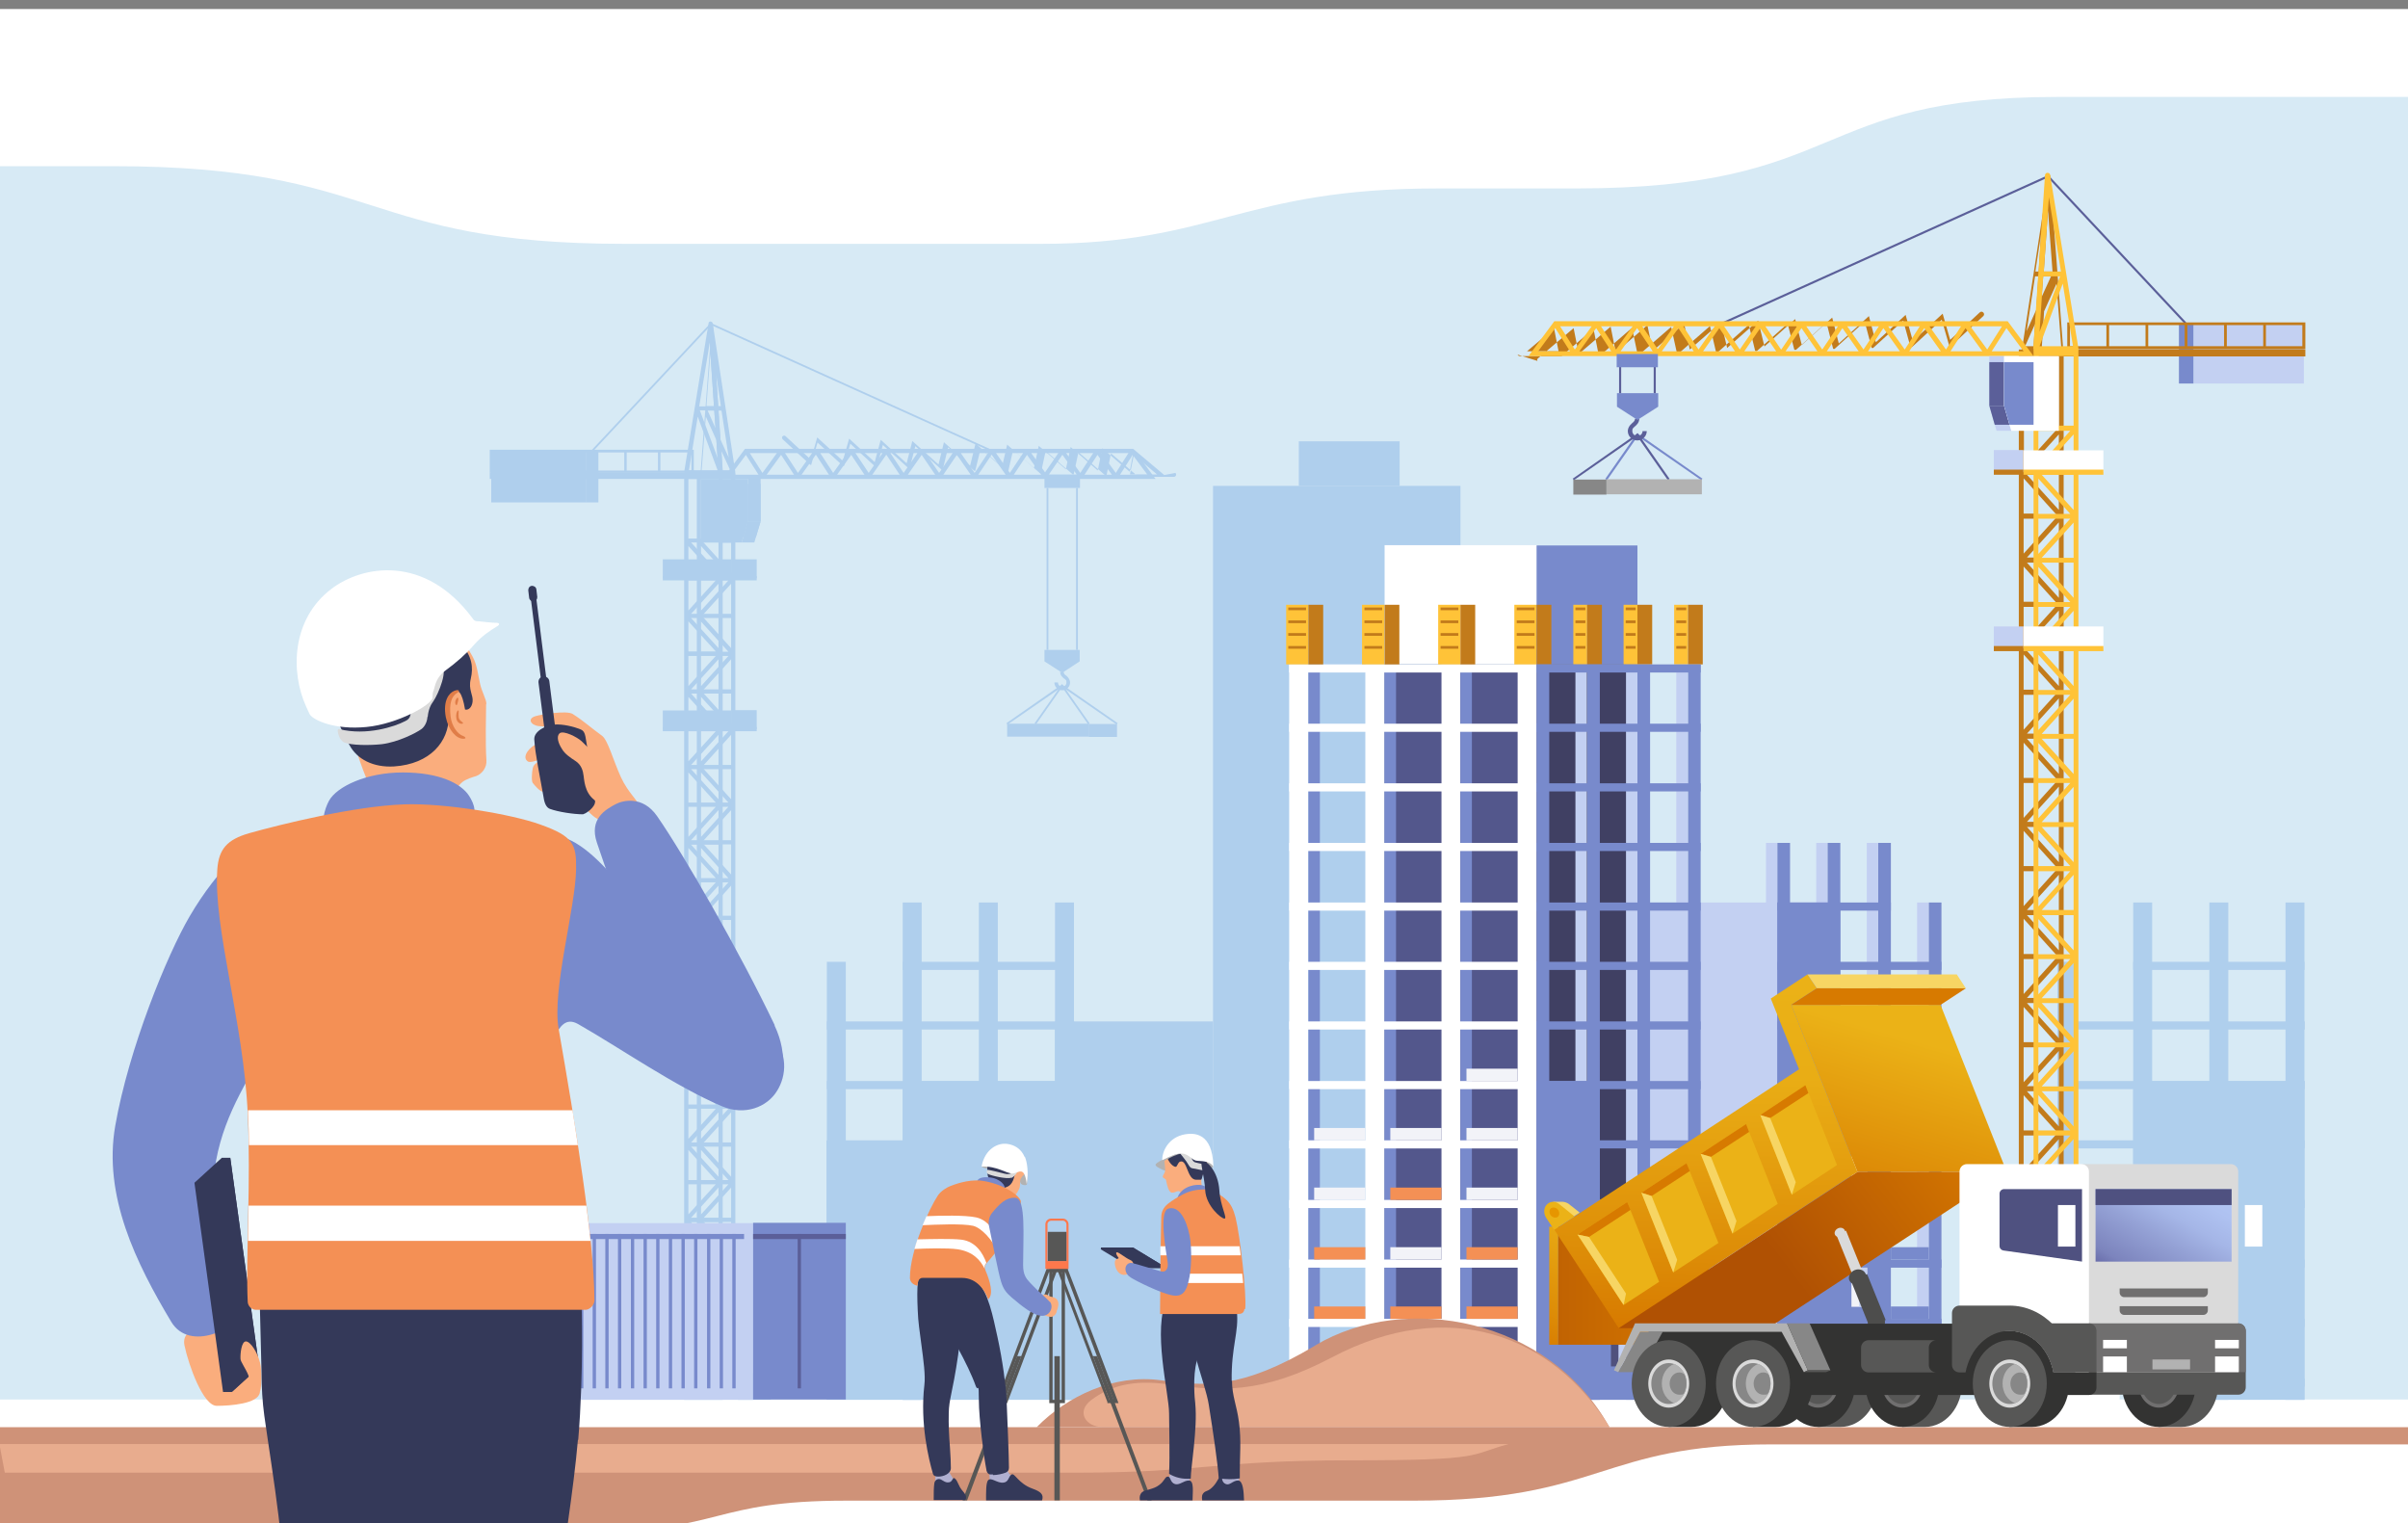<?xml version="1.0" encoding="UTF-8"?> <svg xmlns="http://www.w3.org/2000/svg" xmlns:i="http://ns.adobe.com/AdobeIllustrator/10.0/" xmlns:xlink="http://www.w3.org/1999/xlink" version="1.2" viewBox="0 0 800 506"><rect x="0" y="0" width="800" height="506" fill="#808080" stroke="none"/><defs><filter id="luminosity-noclip" x="441" y="333.3" width="197" height="197" color-interpolation-filters="sRGB" filterUnits="userSpaceOnUse"><feFlood flood-color="#fff" result="bg"></feFlood><feBlend in="SourceGraphic" in2="bg"></feBlend></filter><filter id="luminosity-noclip-2" x="441" y="-8392" width="197" height="32766" color-interpolation-filters="sRGB" filterUnits="userSpaceOnUse"><feFlood flood-color="#fff" result="bg"></feFlood><feBlend in="SourceGraphic" in2="bg"></feBlend></filter><mask id="mask-1" x="441" y="-8392" width="197" height="32766" maskUnits="userSpaceOnUse"></mask><radialGradient id="_裼隯澵_胙琅韃炅_2" data-name="ﾁ裼隯澵隆 胙琅韃炅 2" cx="850.1" cy="1344.3" fx="850.1" fy="1344.3" r="256.1" gradientTransform="translate(673.9 -165) rotate(45) scale(.4)" gradientUnits="userSpaceOnUse"><stop offset="0" stop-color="#fff"></stop><stop offset="1" stop-color="#000"></stop></radialGradient><mask id="mask" x="441" y="333.3" width="197" height="197" maskUnits="userSpaceOnUse"><g filter="url(#luminosity-noclip)"><g mask="url(#mask-1)"><circle cx="539.5" cy="431.8" r="98.5" transform="translate(-147.3 507.9) rotate(-45)" fill="url(#_裼隯澵_胙琅韃炅_2)"></circle></g></g></mask><radialGradient id="_裼隯澵_胙琅韃炅_19" data-name="ﾁ裼隯澵隆 胙琅韃炅 19" cx="850.1" cy="1344.3" fx="850.1" fy="1344.3" r="256.1" gradientTransform="translate(673.9 -165) rotate(45) scale(.4)" gradientUnits="userSpaceOnUse"><stop offset="0" stop-color="#c1dffa"></stop><stop offset="1" stop-color="#4878bf"></stop></radialGradient><linearGradient id="_裼隯澵_胙琅韃炅_7" data-name="ﾁ裼隯澵隆 胙琅韃炅 7" x1="6260.8" y1="448.2" x2="6236.3" y2="383.9" gradientTransform="translate(6768.9) rotate(-180) scale(1 -1)" gradientUnits="userSpaceOnUse"><stop offset="0" stop-color="#d77a00"></stop><stop offset=".2" stop-color="#dd8c07"></stop><stop offset=".5" stop-color="#e5a110"></stop><stop offset=".7" stop-color="#e9ad15"></stop><stop offset="1" stop-color="#ebb217"></stop></linearGradient><linearGradient id="_裼隯澵_胙琅韃炅_216" data-name="ﾁ裼隯澵隆 胙琅韃炅 216" x1="6201.3" y1="427.1" x2="6289.7" y2="427.1" gradientTransform="translate(-5683.6 854.2) scale(1 -1)" gradientUnits="userSpaceOnUse"><stop offset="0" stop-color="#d77a00"></stop><stop offset="1" stop-color="#b05103"></stop></linearGradient><linearGradient id="_裼隯澵_胙琅韃炅_8" data-name="ﾁ裼隯澵隆 胙琅韃炅 8" x1="6151.5" y1="408.8" x2="6133.4" y2="345.3" gradientTransform="translate(6768.9) rotate(-180) scale(1 -1)" gradientUnits="userSpaceOnUse"><stop offset="0" stop-color="#d77a00"></stop><stop offset="1" stop-color="#ebb217"></stop></linearGradient><linearGradient id="_裼隯澵_胙琅韃炅_7-2" data-name="ﾁ裼隯澵隆 胙琅韃炅 7" x1="3417.2" y1="-2550.9" x2="3348.4" y2="-2650.4" gradientTransform="translate(4821.8 705.2) rotate(146.8) scale(1 -1)" xlink:href="#_裼隯澵_胙琅韃炅_7"></linearGradient><linearGradient id="_裼隯澵_胙琅韃炅_186" data-name="ﾁ裼隯澵隆 胙琅韃炅 186" x1="6113.3" y1="374.7" x2="6175.4" y2="421.9" gradientTransform="translate(6768.9) rotate(-180) scale(1 -1)" gradientUnits="userSpaceOnUse"><stop offset="0" stop-color="#d77a00"></stop><stop offset="1" stop-color="#b05103"></stop></linearGradient><linearGradient id="_裼隯澵_胙琅韃炅_74" data-name="ﾁ裼隯澵隆 胙琅韃炅 74" x1="6039.3" y1="388.2" x2="6061" y2="425.9" gradientTransform="translate(-5331.4 814.1) scale(1 -1)" gradientUnits="userSpaceOnUse"><stop offset="0" stop-color="#b3c7f5"></stop><stop offset=".2" stop-color="#afc2f1"></stop><stop offset=".4" stop-color="#a5b6e7"></stop><stop offset=".6" stop-color="#94a1d5"></stop><stop offset=".9" stop-color="#7c84bd"></stop><stop offset="1" stop-color="#6a6eab"></stop></linearGradient></defs><g><g id="_レイヤー_1" data-name="レイヤー_1"><g><rect x="-.2" y="3.1" width="802.1" height="534.7" transform="translate(801.6 540.8) rotate(180)" fill="#fff"></rect><path d="M801.9,464.9H-.2V55.2h37.7c89.6,0,81.8,25.8,169.9,25.8h138.5c57.9,0,66.3-18.4,131.5-18.4h46c90.7,0,77.2-30.4,160-30.4h118.5v432.7Z" fill="#d7eaf5"></path><g><rect x="683.5" y="319.5" width="6.3" height="145.4" fill="#afcfed"></rect><rect x="708.7" y="299.8" width="6.3" height="165.2" fill="#afcfed"></rect><rect x="734" y="299.8" width="6.3" height="165.2" fill="#afcfed"></rect><rect x="759.3" y="299.8" width="6.3" height="165.2" fill="#afcfed"></rect><g><rect x="683.5" y="457.9" width="82.2" height="2.7" fill="#afcfed"></rect><rect x="683.5" y="438.1" width="82.2" height="2.7" fill="#afcfed"></rect><rect x="683.5" y="418.4" width="82.2" height="2.7" fill="#afcfed"></rect><rect x="683.5" y="398.6" width="82.2" height="2.7" fill="#afcfed"></rect><rect x="683.5" y="378.8" width="82.2" height="2.7" fill="#afcfed"></rect><rect x="683.5" y="359.1" width="82.2" height="2.7" fill="#afcfed"></rect><rect x="683.5" y="339.3" width="82.2" height="2.7" fill="#afcfed"></rect><rect x="708.7" y="319.5" width="56.9" height="2.7" fill="#afcfed"></rect></g><rect x="708.7" y="359.1" width="56.9" height="105.9" fill="#afcfed"></rect></g><g><rect x="350.5" y="339.3" width="52.5" height="125.7" fill="#afcfed"></rect><g><rect x="403" y="161.4" width="82.2" height="303.6" fill="#afcfed"></rect><rect x="431.5" y="146.6" width="33.5" height="14.8" fill="#afcfed"></rect></g><rect x="274.7" y="319.5" width="6.3" height="145.4" fill="#afcfed"></rect><rect x="299.9" y="299.8" width="6.3" height="165.2" fill="#afcfed"></rect><rect x="325.2" y="299.8" width="6.3" height="165.2" fill="#afcfed"></rect><rect x="350.5" y="299.8" width="6.3" height="165.2" fill="#afcfed"></rect><g><rect x="274.7" y="457.9" width="82.2" height="2.7" fill="#afcfed"></rect><rect x="274.7" y="438.1" width="82.2" height="2.7" fill="#afcfed"></rect><rect x="274.7" y="418.4" width="82.2" height="2.7" fill="#afcfed"></rect><rect x="274.7" y="398.6" width="82.2" height="2.7" fill="#afcfed"></rect><rect x="274.7" y="378.8" width="82.2" height="2.7" fill="#afcfed"></rect><rect x="274.7" y="359.1" width="82.2" height="2.7" fill="#afcfed"></rect><rect x="274.7" y="339.3" width="82.2" height="2.7" fill="#afcfed"></rect><rect x="299.9" y="319.5" width="56.9" height="2.7" fill="#afcfed"></rect></g><rect x="299.9" y="359.1" width="56.9" height="105.9" fill="#afcfed"></rect></g><rect x="548.2" y="299.8" width="42.3" height="165.2" fill="#c3d0f2"></rect><g><rect x="586.7" y="280" width="3.8" height="185" fill="#c3d0f2"></rect><rect x="603.4" y="280" width="3.8" height="185" fill="#c3d0f2"></rect><rect x="620.2" y="280" width="3.8" height="185" fill="#c3d0f2"></rect><rect x="636.9" y="299.8" width="3.8" height="165.2" fill="#c3d0f2"></rect><rect x="607.2" y="280" width="4.2" height="185" fill="#788acc"></rect><rect x="624" y="280" width="4.2" height="185" fill="#788acc"></rect><rect x="640.8" y="299.8" width="4.2" height="165.2" fill="#788acc"></rect><rect x="607.2" y="359.1" width="20.9" height="105.9" fill="#788acc"></rect><rect x="628.2" y="434" width="12.6" height="4.1" fill="#788acc"></rect><rect x="628.2" y="453.8" width="12.6" height="11.1" fill="#788acc"></rect><rect x="628.2" y="414.3" width="12.6" height="4.1" fill="#788acc"></rect><rect x="628.2" y="394.5" width="12.6" height="4.1" fill="#788acc"></rect><rect x="590.5" y="280" width="4.2" height="185" fill="#788acc"></rect><g><rect x="590.5" y="457.9" width="54.5" height="2.7" fill="#788acc"></rect><rect x="590.5" y="438.1" width="54.5" height="2.7" fill="#788acc"></rect><rect x="590.5" y="418.4" width="54.5" height="2.7" fill="#788acc"></rect><rect x="590.5" y="398.6" width="54.5" height="2.7" fill="#788acc"></rect><rect x="590.5" y="378.8" width="54.5" height="2.7" fill="#788acc"></rect><rect x="590.5" y="359.1" width="54.5" height="2.7" fill="#788acc"></rect><rect x="590.5" y="339.3" width="54.5" height="2.7" fill="#788acc"></rect><rect x="590.5" y="319.5" width="54.5" height="2.7" fill="#788acc"></rect><rect x="590.5" y="299.8" width="37.7" height="2.7" fill="#788acc"></rect></g><rect x="590.5" y="299.8" width="20.9" height="165.2" fill="#788acc"></rect><g><rect x="615.1" y="401.3" width="5.2" height="13" fill="#f2f3f8"></rect><rect x="615.1" y="421.1" width="5.2" height="13" fill="#f2f3f8"></rect><rect x="615.1" y="440.9" width="5.2" height="13" fill="#f2f3f8"></rect><rect x="615.1" y="381.5" width="5.2" height="13" fill="#f2f3f8"></rect><rect x="615.1" y="361.8" width="5.2" height="13" fill="#f2f3f8"></rect></g><g><rect x="617.7" y="401.3" width="2.6" height="13" fill="#c3d0f2"></rect><rect x="617.7" y="421.1" width="2.6" height="13" fill="#c3d0f2"></rect><rect x="617.7" y="440.9" width="2.6" height="13" fill="#c3d0f2"></rect><rect x="617.7" y="381.5" width="2.6" height="13" fill="#c3d0f2"></rect><rect x="617.7" y="361.8" width="2.6" height="13" fill="#c3d0f2"></rect></g></g><g><rect x="460" y="220.7" width="50.6" height="244.3" fill="#53578c"></rect><rect x="510.5" y="220.7" width="33.5" height="244.3" transform="translate(1054.5 685.6) rotate(180)" fill="#404063"></rect><rect x="428.3" y="220.7" width="6.3" height="244.3" fill="#fff"></rect><rect x="453.6" y="220.7" width="6.3" height="244.3" fill="#fff"></rect><rect x="478.9" y="220.7" width="6.3" height="244.3" fill="#fff"></rect><rect x="504.2" y="220.7" width="6.3" height="244.3" fill="#fff"></rect><rect x="434.7" y="220.7" width="3.8" height="244.3" fill="#788acc"></rect><rect x="460" y="220.7" width="3.8" height="244.3" fill="#788acc"></rect><rect x="485.2" y="220.7" width="3.8" height="244.3" fill="#788acc"></rect><g><rect x="428.3" y="457.9" width="82.2" height="2.7" fill="#fff"></rect><rect x="428.3" y="438.1" width="82.2" height="2.7" fill="#fff"></rect><rect x="428.3" y="418.4" width="82.2" height="2.7" fill="#fff"></rect><rect x="428.3" y="398.6" width="82.2" height="2.7" fill="#fff"></rect><rect x="428.3" y="378.8" width="82.2" height="2.7" fill="#fff"></rect><rect x="428.3" y="359.1" width="82.2" height="2.7" fill="#fff"></rect><rect x="428.3" y="339.3" width="82.2" height="2.7" fill="#fff"></rect><rect x="428.3" y="319.5" width="82.2" height="2.7" fill="#fff"></rect><rect x="428.3" y="299.8" width="82.2" height="2.7" fill="#fff"></rect><rect x="428.3" y="280" width="82.2" height="2.7" fill="#fff"></rect><rect x="428.3" y="260.2" width="82.2" height="2.7" fill="#fff"></rect><rect x="428.3" y="240.4" width="82.2" height="2.7" fill="#fff"></rect><rect x="428.3" y="220.7" width="82.2" height="2.7" fill="#fff"></rect></g><rect x="460" y="181.1" width="50.6" height="39.5" fill="#fff"></rect><rect x="427.3" y="200.9" width="7.4" height="19.8" fill="#ffc338"></rect><rect x="434.7" y="200.9" width="4.9" height="19.8" fill="#c27b1b"></rect><rect x="452.5" y="200.9" width="7.4" height="19.8" fill="#ffc338"></rect><rect x="460" y="200.9" width="4.9" height="19.8" fill="#c27b1b"></rect><rect x="477.8" y="200.9" width="7.4" height="19.8" fill="#ffc338"></rect><rect x="485.2" y="200.9" width="4.9" height="19.8" fill="#c27b1b"></rect><rect x="503.1" y="200.9" width="7.4" height="19.8" fill="#ffc338"></rect><rect x="560.8" y="220.7" width="4.2" height="244.3" fill="#788acc"></rect><rect x="544" y="220.7" width="4.2" height="244.3" fill="#788acc"></rect><rect x="527.3" y="220.7" width="4.2" height="244.3" fill="#788acc"></rect><rect x="510.5" y="220.7" width="4.2" height="244.3" fill="#788acc"></rect><rect x="556.9" y="220.7" width="3.8" height="244.3" fill="#c3d0f2"></rect><rect x="540.2" y="220.7" width="3.8" height="244.3" fill="#c3d0f2"></rect><rect x="523.4" y="220.7" width="3.8" height="244.3" fill="#c3d0f2"></rect><rect x="510.5" y="181.1" width="33.5" height="39.5" transform="translate(1054.5 401.8) rotate(180)" fill="#788acc"></rect><rect x="510.5" y="200.9" width="4.9" height="19.8" fill="#c27b1b"></rect><rect x="522.7" y="200.9" width="4.6" height="19.8" fill="#ffc338"></rect><rect x="527.3" y="200.9" width="4.9" height="19.8" fill="#c27b1b"></rect><rect x="539.4" y="200.9" width="4.6" height="19.8" fill="#ffc338"></rect><rect x="544" y="200.9" width="4.9" height="19.8" fill="#c27b1b"></rect><rect x="556.2" y="200.9" width="4.6" height="19.8" fill="#ffc338"></rect><rect x="560.8" y="200.9" width="4.9" height="19.8" fill="#c27b1b"></rect><g><rect x="510.5" y="457.9" width="54.5" height="2.7" fill="#788acc"></rect><rect x="510.5" y="438.1" width="54.5" height="2.7" fill="#788acc"></rect><rect x="510.5" y="418.4" width="54.5" height="2.7" fill="#788acc"></rect><rect x="510.5" y="398.6" width="54.5" height="2.7" fill="#788acc"></rect><rect x="510.5" y="378.8" width="54.5" height="2.7" fill="#788acc"></rect><rect x="510.5" y="359.1" width="54.5" height="2.7" fill="#788acc"></rect><rect x="510.5" y="339.3" width="54.5" height="2.7" fill="#788acc"></rect><rect x="510.5" y="319.5" width="54.5" height="2.7" fill="#788acc"></rect><rect x="510.5" y="299.8" width="54.5" height="2.7" fill="#788acc"></rect><rect x="510.5" y="280" width="54.5" height="2.7" fill="#788acc"></rect><rect x="510.5" y="260.2" width="54.5" height="2.7" fill="#788acc"></rect><rect x="510.5" y="240.4" width="54.5" height="2.7" fill="#788acc"></rect><rect x="510.5" y="220.7" width="54.5" height="2.7" fill="#788acc"></rect></g><rect x="461.9" y="453.8" width="17" height="4.1" fill="#f49055"></rect><g><rect x="428" y="201.8" width="5.9" height=".9" fill="#c27b1b"></rect><rect x="428" y="206.1" width="5.9" height=".9" fill="#c27b1b"></rect><rect x="428" y="210.3" width="5.9" height=".9" fill="#c27b1b"></rect><rect x="428" y="214.6" width="5.9" height=".9" fill="#c27b1b"></rect></g><rect x="436.6" y="453.8" width="17" height="4.1" fill="#f49055"></rect><rect x="487.2" y="453.8" width="17" height="4.1" fill="#f49055"></rect><g><rect x="453.3" y="201.8" width="5.9" height=".9" fill="#c27b1b"></rect><rect x="453.3" y="206.1" width="5.9" height=".9" fill="#c27b1b"></rect><rect x="453.3" y="210.3" width="5.9" height=".9" fill="#c27b1b"></rect><rect x="453.3" y="214.6" width="5.9" height=".9" fill="#c27b1b"></rect></g><g><rect x="478.6" y="201.8" width="5.9" height=".9" fill="#c27b1b"></rect><rect x="478.6" y="206.1" width="5.9" height=".9" fill="#c27b1b"></rect><rect x="478.6" y="210.3" width="5.9" height=".9" fill="#c27b1b"></rect><rect x="478.6" y="214.6" width="5.9" height=".9" fill="#c27b1b"></rect></g><g><rect x="503.9" y="201.8" width="5.9" height=".9" fill="#c27b1b"></rect><rect x="503.9" y="206.1" width="5.9" height=".9" fill="#c27b1b"></rect><rect x="503.9" y="210.3" width="5.9" height=".9" fill="#c27b1b"></rect><rect x="503.9" y="214.6" width="5.9" height=".9" fill="#c27b1b"></rect></g><rect x="461.9" y="434" width="17" height="4.1" fill="#f49055"></rect><rect x="436.6" y="434" width="17" height="4.1" fill="#f49055"></rect><rect x="487.2" y="434" width="17" height="4.1" fill="#f49055"></rect><rect x="461.9" y="414.3" width="17" height="4.1" fill="#f2f3f8"></rect><rect x="436.6" y="414.3" width="17" height="4.1" fill="#f49055"></rect><rect x="487.2" y="414.3" width="17" height="4.1" fill="#f49055"></rect><rect x="461.9" y="394.5" width="17" height="4.1" fill="#f49055"></rect><rect x="436.6" y="394.5" width="17" height="4.1" fill="#f2f3f8"></rect><rect x="487.2" y="394.5" width="17" height="4.1" fill="#f2f3f8"></rect><rect x="461.9" y="374.7" width="17" height="4.1" fill="#f2f3f8"></rect><rect x="436.6" y="374.7" width="17" height="4.1" fill="#f2f3f8"></rect><rect x="487.2" y="374.7" width="17" height="4.1" fill="#f2f3f8"></rect><rect x="487.2" y="355" width="17" height="4.1" fill="#f2f3f8"></rect><g><rect x="523.4" y="201.8" width="3.3" height=".9" fill="#c27b1b"></rect><rect x="523.4" y="206.1" width="3.3" height=".9" fill="#c27b1b"></rect><rect x="523.4" y="210.3" width="3.3" height=".9" fill="#c27b1b"></rect><rect x="523.4" y="214.6" width="3.3" height=".9" fill="#c27b1b"></rect></g><g><rect x="540.1" y="201.8" width="3.3" height=".9" fill="#c27b1b"></rect><rect x="540.1" y="206.1" width="3.3" height=".9" fill="#c27b1b"></rect><rect x="540.1" y="210.3" width="3.3" height=".9" fill="#c27b1b"></rect><rect x="540.1" y="214.6" width="3.3" height=".9" fill="#c27b1b"></rect></g><g><rect x="556.9" y="201.8" width="3.3" height=".9" fill="#c27b1b"></rect><rect x="556.9" y="206.1" width="3.3" height=".9" fill="#c27b1b"></rect><rect x="556.9" y="210.3" width="3.3" height=".9" fill="#c27b1b"></rect><rect x="556.9" y="214.6" width="3.3" height=".9" fill="#c27b1b"></rect></g><rect x="510.5" y="359.1" width="20.9" height="42.3" fill="#788acc"></rect><rect x="461.9" y="460.6" width="17" height="4.3" fill="#f2f3f8"></rect><rect x="436.6" y="460.6" width="17" height="4.3" fill="#f2f3f8"></rect><rect x="487.2" y="460.6" width="17" height="4.3" fill="#f2f3f8"></rect><rect x="510.5" y="398.6" width="54.5" height="66.4" fill="#788acc"></rect><rect x="535.2" y="421.1" width="5.2" height="13" fill="#50517d"></rect><rect x="535.2" y="401.3" width="5.2" height="13" fill="#50517d"></rect><rect x="535.2" y="440.9" width="5.2" height="13" fill="#50517d"></rect><rect x="537.7" y="401.3" width="2.6" height="13" fill="#c3d0f2"></rect><rect x="537.7" y="421.1" width="2.6" height="13" fill="#c3d0f2"></rect><rect x="537.7" y="440.9" width="2.6" height="13" fill="#c3d0f2"></rect></g><g><path d="M231.5,157.6v307.3h12.8V157.6h-12.8ZM242,192.8l-9.1,10v-21.4l9.1,10h-2.6v1.4h2.6ZM242,217.9l-9.1,10v-21.4l9.1,10h-2.6v1.4h2.6ZM242,242.9l-9.1,10v-21.4l9.1,10h-2.6v1.4h2.6ZM242,268l-9.1,10v-21.4l9.1,10h-2.6v1.4h2.6ZM242,293.1l-9.1,10v-21.4l9.1,10h-2.6v1.4h2.6ZM242,318.2l-9.1,10v-21.4l9.1,10h-2.6v1.4h2.6ZM242,343.3l-9.1,10v-21.4l9.1,10h-2.6v1.4h2.6ZM242,368.3l-9.1,10v-21.4l9.1,10h-2.6v1.4h2.6ZM242,393.4l-9.1,10v-21.4l9.1,10h-2.6v1.4h2.6ZM242,418.5l-9.1,10v-21.4l9.1,10h-2.6v1.4h2.6ZM242,443.6l-9.1,10v-21.4l9.1,10h-2.6v1.4h2.6ZM242.9,429.6h-3.5v1.4h3.5v10l-9.7-10.7,9.7-10.7v10ZM242.9,404.5h-3.5v1.4h3.5v10l-9.7-10.7,9.7-10.7v10ZM242.9,379.5h-3.5v1.4h3.5v10l-9.7-10.7,9.7-10.7v10ZM242.9,354.4h-3.5v1.4h3.5v10l-9.7-10.7,9.7-10.7v10ZM242.9,329.3h-3.5v1.4h3.5v10l-9.7-10.7,9.7-10.7v10ZM242.9,304.2h-3.5v1.4h3.5v10l-9.7-10.7,9.7-10.7v10ZM242.9,279.1h-3.5v1.4h3.5v10l-9.7-10.7,9.7-10.7v10ZM242.9,254.1h-3.5v1.4h3.5v10l-9.7-10.7,9.7-10.7v10ZM242.9,229h-3.5v1.4h3.5v10l-9.7-10.7,9.7-10.7v10ZM242.9,203.9h-3.5v1.4h3.5v10l-9.7-10.7,9.7-10.7v10ZM242.9,159.1v19.8h-3.5v1.4h3.5v10l-10-11v-20.2h10ZM232.9,463.5v-7.9l10-11v10h-3.5v1.4h3.5v7.4h-10Z" fill="#afcfed"></path><rect x="187.5" y="128.4" width="57.8" height=".6" transform="translate(-25.4 198.8) rotate(-46.9)" fill="#afcfed"></rect><rect x="282.5" y="77.4" width=".6" height="102.5" transform="translate(49 333.4) rotate(-65.7)" fill="#afcfed"></rect><rect x="194.5" y="149.8" width="4.2" height="17.1" transform="translate(393.3 316.7) rotate(180)" fill="#afcfed"></rect><rect x="163.1" y="149.8" width="31.4" height="17.1" transform="translate(357.7 316.7) rotate(180)" fill="#afcfed"></rect><polygon points="334.7 240.7 334.4 240.2 352.9 227.3 362 240.3 361.5 240.6 352.8 228.2 334.7 240.7" fill="#afcfed"></polygon><polygon points="371 240.7 352.9 228.2 344.2 240.6 343.7 240.3 352.8 227.3 353 227.5 371.3 240.2 371 240.7" fill="#afcfed"></polygon><rect x="334.6" y="240.4" width="27.2" height="4.3" fill="#afcfed"></rect><rect x="361.8" y="240.4" width="9.4" height="4.3" transform="translate(732.9 485.2) rotate(180)" fill="#afcfed"></rect><path d="M352.9,229.3c-1.5,0-2.6-1.2-2.6-2.6h1.2c0,.8.6,1.4,1.4,1.4s1.4-.6,1.4-1.4-.2-.8-.4-1c0,0-.2-.2-.4-.3-.5-.4-1.3-1.1-1.3-2.2h1.2c0,.6.3.9.9,1.3.2.2.4.3.5.5.4.5.7,1.1.7,1.7,0,1.5-1.2,2.6-2.6,2.6Z" fill="#afcfed"></path><polygon points="347 215.9 347 219.7 352.9 223.5 358.7 219.7 358.7 215.9 347 215.9" fill="#afcfed"></polygon><rect x="347.7" y="162.1" width=".6" height="53.8" fill="#afcfed"></rect><rect x="357.5" y="162.1" width=".6" height="53.8" fill="#afcfed"></rect><path d="M386.8,157.8l-10.1-8.5s0,0,0,0c0,0,0,0,0,0,0,0,0,0,0,0,0,0,0,0,0,0,0,0,0,0,0,0,0,0,0,0,0,0,0,0,0,0,0,0,0,0,0,0,0,0,0,0,0,0,0,0,0,0,0,0,0,0,0,0,0,0,0,0,0,0,0,0,0,0,0,0,0,0,0,0,0,0,0,0,0,0,0,0,0,0,0,0,0,0,0,0,0,0,0,0,0,0,0,0,0,0,0,0,0,0,0,0,0,0,0,0,0,0,0,0,0,0,0,0,0,0,0,0,0,0,0,0,0,0,0,0,0,0,0,0,0,0,0,0,0,0l-1.4,7.4-9.1-7.8s0,0,0,0c0,0,0,0,0,0,0,0,0,0,0,0,0,0,0,0,0,0,0,0,0,0,0,0,0,0,0,0,0,0,0,0,0,0,0,0,0,0,0,0,0,0,0,0,0,0,0,0,0,0,0,0,0,0,0,0,0,0,0,0,0,0,0,0,0,0,0,0,0,0,0,0,0,0,0,0,0,0,0,0,0,0,0,0s0,0,0,0c0,0,0,0,0,0,0,0,0,0,0,0,0,0,0,0,0,0,0,0,0,0,0,0,0,0,0,0,0,0,0,0,0,0,0,0,0,0,0,0,0,0,0,0,0,0,0,0l-1.5,7.4-9-7.8s0,0,0,0c0,0,0,0,0,0,0,0,0,0,0,0,0,0,0,0,0,0,0,0,0,0,0,0,0,0,0,0,0,0,0,0,0,0,0,0,0,0,0,0,0,0,0,0,0,0,0,0,0,0,0,0,0,0,0,0,0,0,0,0,0,0,0,0,0,0,0,0,0,0,0,0,0,0,0,0,0,0,0,0,0,0,0,0,0,0,0,0,0,0,0,0,0,0,0,0,0,0,0,0,0,0,0,0,0,0,0,0,0,0,0,0,0,0,0,0,0,0,0,0,0,0,0,0,0,0,0,0,0,0,0,0,0,0,0,0,0,0l-1.6,7.4-9-7.8s0,0,0,0c0,0,0,0,0,0,0,0,0,0,0,0,0,0,0,0,0,0,0,0,0,0,0,0,0,0,0,0,0,0,0,0,0,0,0,0,0,0,0,0,0,0,0,0,0,0,0,0,0,0,0,0,0,0,0,0,0,0,0,0,0,0,0,0,0,0,0,0,0,0,0,0,0,0,0,0,0,0,0,0,0,0,0,0,0,0,0,0,0,0,0,0,0,0,0,0,0,0,0,0,0,0,0,0,0,0,0,0,0,0,0,0,0,0,0,0,0,0,0,0,0,0,0,0,0,0,0,0,0,0,0,0,0,0,0,0,0,0l-1.6,7.4-8.9-7.8s0,0,0,0c0,0,0,0,0,0,0,0,0,0,0,0,0,0,0,0,0,0,0,0,0,0,0,0,0,0,0,0,0,0,0,0,0,0,0,0,0,0,0,0,0,0,0,0,0,0,0,0,0,0,0,0,0,0,0,0,0,0,0,0,0,0,0,0,0,0,0,0,0,0,0,0,0,0,0,0,0,0,0,0,0,0,0,0,0,0,0,0,0,0,0,0,0,0,0,0,0,0,0,0,0,0,0,0,0,0,0,0,0,0,0,0,0,0,0,0,0,0,0,0,0,0,0,0,0,0,0,0,0,0,0,0,0,0,0,0,0,0l-1.7,7.4-8.8-7.8s0,0,0,0c0,0,0,0,0,0,0,0,0,0,0,0s0,0,0,0c0,0,0,0,0,0,0,0,0,0,0,0,0,0,0,0,0,0,0,0,0,0,0,0,0,0,0,0,0,0,0,0,0,0,0,0,0,0,0,0,0,0,0,0,0,0,0,0,0,0,0,0,0,0,0,0,0,0,0,0,0,0,0,0,0,0,0,0,0,0,0,0,0,0,0,0,0,0,0,0,0,0,0,0,0,0,0,0,0,0,0,0,0,0,0,0,0,0,0,0,0,0,0,0,0,0,0,0,0,0,0,0,0,0,0,0,0,0,0,0l-1.8,7.4-8.7-7.8s0,0,0,0c0,0,0,0,0,0,0,0,0,0,0,0,0,0,0,0,0,0,0,0,0,0,0,0,0,0,0,0,0,0,0,0,0,0,0,0,0,0,0,0,0,0,0,0,0,0,0,0,0,0,0,0,0,0,0,0,0,0,0,0,0,0,0,0,0,0,0,0,0,0,0,0,0,0,0,0,0,0,0,0,0,0,0,0,0,0,0,0,0,0,0,0,0,0,0,0,0,0,0,0,0,0,0,0,0,0,0,0,0,0,0,0,0,0,0,0,0,0,0,0,0,0,0,0,0,0,0,0,0,0,0,0,0,0,0,0,0,0l-1.8,7.4-8.7-7.8s0,0,0,0c0,0,0,0,0,0,0,0,0,0,0,0,0,0,0,0,0,0,0,0,0,0,0,0,0,0,0,0,0,0,0,0,0,0,0,0,0,0,0,0,0,0,0,0,0,0,0,0,0,0,0,0,0,0,0,0,0,0,0,0,0,0,0,0,0,0,0,0,0,0,0,0,0,0,0,0,0,0,0,0,0,0,0,0,0,0,0,0,0,0,0,0,0,0,0,0,0,0,0,0,0,0,0,0,0,0,0,0,0,0,0,0,0,0,0,0,0,0,0,0,0,0,0,0,0,0,0,0,0,0,0,0,0,0,0,0,0,0l-1.9,7.4-8.6-7.8s0,0,0,0c0,0,0,0,0,0,0,0,0,0,0,0,0,0,0,0,0,0,0,0,0,0,0,0,0,0,0,0,0,0,0,0,0,0,0,0,0,0,0,0,0,0,0,0,0,0,0,0,0,0,0,0,0,0,0,0,0,0,0,0,0,0,0,0,0,0s0,0,0,0c0,0,0,0,0,0,0,0,0,0,0,0,0,0,0,0,0,0,0,0,0,0,0,0,0,0,0,0,0,0,0,0,0,0,0,0,0,0,0,0,0,0,0,0,0,0,0,0,0,0,0,0,0,0,0,0,0,0,0,0,0,0,0,0,0,0l-2,7.4-8.5-7.8s0,0,0,0c0,0,0,0,0,0,0,0,0,0,0,0,0,0,0,0,0,0,0,0,0,0,0,0,0,0,0,0,0,0,0,0,0,0,0,0,0,0,0,0,0,0,0,0,0,0,0,0,0,0,0,0,0,0,0,0,0,0,0,0,0,0,0,0,0,0,0,0,0,0,0,0,0,0,0,0,0,0,0,0,0,0,0,0,0,0,0,0,0,0,0,0,0,0,0,0,0,0,0,0,0,0,0,0,0,0,0,0,0,0,0,0,0,0,0,0,0,0,0,0,0,0,0,0,0,0,0,0,0,0,0,0,0,0,0,0,0,0l-2.1,7.4-8.5-7.8s0,0,0,0c0,0,0,0,0,0,0,0,0,0,0,0,0,0,0,0,0,0,0,0,0,0,0,0,0,0,0,0,0,0,0,0,0,0,0,0,0,0,0,0,0,0,0,0,0,0,0,0,0,0,0,0,0,0,0,0,0,0,0,0,0,0,0,0,0,0,0,0,0,0,0,0,0,0,0,0,0,0,0,0,0,0,0,0,0,0,0,0,0,0,0,0,0,0,0,0,0,0,0,0,0,0,0,0,0,0,0,0,0,0,0,0,0,0,0,0,0,0,0,0,0,0,0,0,0,0,0,0,0,0,0,0,0,0,0,0,0,0l-2.1,7.4-8.4-7.8c-.3-.3-.7-.2-1,0-.3.3-.2.7,0,1l9.2,8.5s0,0,0,0c0,0,0,0,0,0,0,0,0,0,0,0,0,0,0,0,0,0,0,0,0,0,0,0,0,0,0,0,0,0,0,0,0,0,0,0,0,0,0,0,0,0,0,0,0,0,.1,0s0,0,.1,0c0,0,0,0,0,0,0,0,0,0,0,0,0,0,0,0,0,0,0,0,0,0,0,0,0,0,0,0,0,0,0,0,0,0,.1,0,0,0,0,0,0,0,0,0,0,0,0,0,0,0,0,0,0,0,0,0,0,0,0,0,0,0,0,0,0,0,0,0,0,0,0,0,0,0,0,0,0,0l2.1-7.4,8.5,7.8s0,0,0,0c0,0,0,0,0,0,0,0,0,0,0,0,0,0,0,0,0,0,0,0,0,0,0,0,0,0,0,0,0,0,0,0,0,0,0,0,0,0,0,0,0,0,0,0,0,0,.1,0s0,0,.1,0c0,0,0,0,0,0,0,0,0,0,0,0,0,0,0,0,0,0,0,0,0,0,0,0,0,0,0,0,0,0,0,0,0,0,.1,0,0,0,0,0,0,0,0,0,0,0,0,0,0,0,0,0,0,0,0,0,0,0,0,0,0,0,0,0,0,0,0,0,0,0,0,0,0,0,0,0,0,0l2.1-7.4,8.5,7.8s0,0,0,0c0,0,0,0,0,0,0,0,0,0,0,0,0,0,0,0,0,0,0,0,0,0,0,0,0,0,0,0,0,0,0,0,0,0,0,0,0,0,0,0,0,0,0,0,0,0,.1,0s0,0,.1,0c0,0,0,0,0,0,0,0,0,0,0,0,0,0,0,0,0,0,0,0,0,0,0,0,0,0,0,0,0,0,0,0,0,0,.1,0,0,0,0,0,0,0,0,0,0,0,0,0,0,0,0,0,0,0,0,0,0,0,0,0,0,0,0,0,0,0,0,0,0,0,0,0,0,0,0,0,0,0l2-7.4,8.6,7.8s0,0,0,0c0,0,0,0,0,0,0,0,0,0,0,0,0,0,0,0,0,0,0,0,0,0,0,0,0,0,0,0,0,0,0,0,0,0,0,0,0,0,0,0,0,0,0,0,0,0,.1,0s0,0,.1,0c0,0,0,0,0,0,0,0,0,0,0,0,0,0,0,0,0,0,0,0,0,0,0,0,0,0,0,0,0,0,0,0,0,0,.1,0,0,0,0,0,0,0,0,0,0,0,0,0,0,0,0,0,0,0,0,0,0,0,0,0,0,0,0,0,0,0,0,0,0,0,0,0,0,0,0,0,0,0l1.9-7.4,8.7,7.8s0,0,0,0c0,0,0,0,0,0,0,0,0,0,0,0,0,0,0,0,0,0,0,0,0,0,0,0,0,0,0,0,0,0,0,0,0,0,0,0,0,0,0,0,.2,0,0,0,0,0,0,0,0,0,0,0,.1,0,0,0,0,0,0,0,0,0,0,0,0,0,0,0,0,0,0,0,0,0,0,0,0,0,0,0,0,0,0,0,0,0,0,0,.1,0,0,0,0,0,0,0,0,0,0,0,0,0,0,0,0,0,0,0,0,0,0,0,0,0,0,0,0,0,0,0,0,0,0,0,0,0,0,0,0,0,0,0l1.8-7.4,8.7,7.8s0,0,0,0c0,0,0,0,0,0,0,0,0,0,0,0,0,0,0,0,0,0,0,0,0,0,0,0,0,0,0,0,0,0,0,0,0,0,0,0,0,0,0,0,.1,0,0,0,0,0,0,0,0,0,0,0,.1,0,0,0,0,0,0,0,0,0,0,0,0,0,0,0,0,0,0,0,0,0,0,0,0,0,0,0,0,0,0,0,0,0,0,0,.1,0,0,0,0,0,0,0,0,0,0,0,0,0,0,0,0,0,0,0,0,0,0,0,0,0,0,0,0,0,0,0,0,0,0,0,0,0,0,0,0,0,0,0l1.8-7.4,8.8,7.8s0,0,0,0c0,0,0,0,0,0,0,0,0,0,0,0,0,0,0,0,0,0,0,0,0,0,0,0,0,0,0,0,0,0,0,0,0,0,0,0,0,0,0,0,.1,0,0,0,0,0,0,0,0,0,0,0,.1,0,0,0,0,0,0,0,0,0,0,0,0,0,0,0,0,0,0,0,0,0,0,0,0,0,0,0,0,0,0,0,0,0,0,0,.1,0,0,0,0,0,0,0,0,0,0,0,0,0,0,0,0,0,0,0,0,0,0,0,0,0,0,0,0,0,0,0,0,0,0,0,0,0,0,0,0,0,0,0l1.7-7.4,8.9,7.8s0,0,0,0c0,0,0,0,0,0,0,0,0,0,0,0,0,0,0,0,0,0,0,0,0,0,0,0,0,0,0,0,0,0,0,0,0,0,0,0,0,0,0,0,.1,0,0,0,0,0,0,0,0,0,0,0,.1,0,0,0,0,0,0,0,0,0,0,0,0,0,0,0,0,0,0,0,0,0,0,0,0,0,0,0,0,0,0,0,0,0,0,0,.1,0,0,0,0,0,0,0,0,0,0,0,0,0,0,0,0,0,0,0,0,0,0,0,0,0,0,0,0,0,0,0,0,0,0,0,0,0,0,0,0,0,0,0l1.6-7.4,9,7.8s0,0,0,0c0,0,0,0,0,0,0,0,0,0,0,0,0,0,0,0,0,0,0,0,0,0,0,0,0,0,0,0,0,0,0,0,0,0,0,0,0,0,0,0,.1,0,0,0,0,0,0,0,0,0,0,0,.1,0,0,0,0,0,0,0,0,0,0,0,0,0,0,0,0,0,0,0,0,0,0,0,0,0,0,0,0,0,0,0,0,0,0,0,.1,0,0,0,0,0,0,0,0,0,0,0,0,0,0,0,0,0,0,0,0,0,0,0,0,0,0,0,0,0,0,0,0,0,0,0,0,0,0,0,0,0,0,0l1.6-7.4,9,7.8s0,0,0,0c0,0,0,0,0,0,0,0,0,0,0,0,0,0,0,0,0,0,0,0,0,0,0,0,0,0,0,0,0,0,0,0,0,0,0,0,0,0,0,0,.1,0,0,0,0,0,0,0,0,0,0,0,.1,0,0,0,0,0,0,0,0,0,0,0,0,0,0,0,0,0,0,0,0,0,0,0,0,0,0,0,0,0,0,0,0,0,0,0,.1,0,0,0,0,0,0,0,0,0,0,0,0,0,0,0,0,0,0,0,0,0,0,0,0,0,0,0,0,0,0,0,0,0,0,0,0,0,0,0,0,0,0,0l1.5-7.4,9.1,7.8s0,0,0,0c0,0,0,0,0,0,0,0,0,0,0,0,0,0,0,0,0,0,0,0,0,0,0,0,0,0,0,0,0,0,0,0,0,0,0,0,0,0,0,0,0,0,0,0,0,0,0,0,0,0,0,0,.1,0,0,0,0,0,0,0s0,0,0,0h11.7c.3,0,.6-.2.7-.5.1-.3,0-.6-.2-.8ZM375.4,157.6l1.3-6.5,7.7,6.5h-9Z" fill="#afcfed"></path><rect x="162.7" y="157.1" width="81.6" height="2" fill="#afcfed"></rect><g><path d="M230.5,157.1h-67.8v-7.7h67.8v7.7ZM163.5,156.3h66.2v-6h-66.2v6Z" fill="#afcfed"></path><rect x="173.9" y="149.8" width=".8" height="6.8" fill="#afcfed"></rect><rect x="185.1" y="149.8" width=".8" height="6.8" fill="#afcfed"></rect><rect x="196.2" y="149.8" width=".8" height="6.8" fill="#afcfed"></rect><rect x="207.4" y="149.8" width=".8" height="6.8" fill="#afcfed"></rect><rect x="218.6" y="149.8" width=".8" height="6.8" fill="#afcfed"></rect></g><path d="M233,157.6l1.5-19.2,3.5,7.8.7,10.8c0,.4.3.7.7.7h4.2c.2,0,.4,0,.5-.2s.2-.4.2-.6l-7.5-49.4s0,0,0,0c0,0,0,0,0,0,0,0,0,0,0,0,0,0,0,0,0,0,0,0,0,0,0,0,0,0,0,0,0,0,0,0,0,0,0,0,0,0,0,0,0,0,0,0,0,0,0,0,0,0,0,0,0,0,0,0-.2,0-.3,0,0,0,0,0,0,0,0,0,0,0,0,0,0,0,0,0,0,0,0,0,0,0,0,0,0,0,0,0,0,0,0,0,0,0,0,0,0,0,0,0,0,0,0,0,0,0,0,0,0,0,0,0,0,0,0,0,0,0,0,0,0,0,0,0,0,0,0,0,0,0,0,0,0,0,0,0,0,0,0,0,0,0,0,0,0,0,0,0,0,0,0,0,0,0,0,0,0,0,0,0,0,0,0,0,0,0,0,0,0,0,0,0,0,0l-3.8,50.1h1.4ZM240.1,156.2l-.4-6.3,2.9,6.3h-2.4ZM242.1,152l-2.8-6.1-.6-9.5h1l2.4,15.6ZM239.5,134.9h-.9l-.7-10.6,1.6,10.6ZM237.7,142.2l-2.6-5.8h2.2l.4,5.8ZM236,117.5l1.2,17.4h-2.5l1.3-17.4Z" fill="#afcfed"></path><path d="M376.6,149.1h-129.1l-7.4,10h143.8l-7.4-10ZM259.5,151.1l4.3,6.6h-9.1l4.8-6.6ZM253.3,157.1l-4.2-6.6h9l-4.8,6.6ZM260.8,150.5h9l-4.7,6.6-4.3-6.6ZM271.1,151.1l4.3,6.6h-9.1l4.7-6.6ZM272.5,150.5h9l-4.7,6.6-4.3-6.6ZM282.8,151.1l4.4,6.6h-9.1l4.7-6.6ZM284.2,150.5h9l-4.6,6.6-4.4-6.6ZM294.5,151.1l4.4,6.6h-9.1l4.6-6.6ZM295.8,150.5h9l-4.6,6.6-4.4-6.6ZM306.2,151.1l4.5,6.6h-9.1l4.6-6.6ZM307.5,150.5h9l-4.5,6.6-4.5-6.6ZM317.9,151.1l4.6,6.6h-9.1l4.5-6.6ZM319.2,150.5h9l-4.4,6.6-4.6-6.6ZM329.5,151.1l4.6,6.6h-9.1l4.4-6.6ZM330.9,150.5h9l-4.4,6.6-4.6-6.6ZM341.2,151.1l4.7,6.6h-9.1l4.4-6.6ZM342.6,150.5h9l-4.4,6.4-4.6-6.4ZM352.9,151l4.8,6.6h-9.2l4.5-6.6ZM354.2,150.5h9l-4.3,6.6-4.7-6.6ZM364.6,151.1l4.8,6.6h-9.1l4.3-6.6ZM365.9,150.5h9l-4.2,6.6-4.8-6.6ZM376.3,151.1l4.9,6.6h-9.1l4.2-6.6ZM247.8,151.1l4.2,6.6h-9.1l4.9-6.6Z" fill="#afcfed"></path><path d="M227.3,157.1v307.9h12.8V157.1h-12.8ZM228.7,181.4l9.1,10h-9.1v-10ZM228.7,192.8h9.1l-9.1,10v-10ZM228.7,206.4l9.1,10h-9.1v-10ZM228.7,217.9h9.1l-9.1,10v-10ZM228.7,231.5l9.1,10h-9.1v-10ZM228.7,242.9h9.1l-9.1,10v-10ZM228.7,256.6l9.1,10h-9.1v-10ZM228.7,268h9.1l-9.1,10v-10ZM228.7,281.7l9.1,10h-9.1v-10ZM228.7,293.1h9.1l-9.1,10v-10ZM228.7,306.8l9.1,10h-9.1v-10ZM228.7,318.2h9.1l-9.1,10v-10ZM228.7,331.8l9.1,10h-9.1v-10ZM228.7,343.3h9.1l-9.1,10v-10ZM228.7,356.9l9.1,10h-9.1v-10ZM228.7,368.3h9.1l-9.1,10v-10ZM228.7,382l9.1,10h-9.1v-10ZM228.7,393.4h9.1l-9.1,10v-10ZM228.7,407.1l9.1,10h-9.1v-10ZM228.7,418.5h9.1l-9.1,10v-10ZM228.7,432.2l9.1,10h-9.1v-10ZM228.7,443.6h9.1l-9.1,10v-10ZM238.7,444.7v10h-9.1l9.1-10ZM229.6,431h9.1v10l-9.1-10ZM238.7,429.6h-9.1l9.1-10v10ZM229.6,406h9.1v10l-9.1-10ZM238.7,404.5h-9.1l9.1-10v10ZM229.6,380.9h9.1v10l-9.1-10ZM238.7,379.5h-9.1l9.1-10v10ZM229.6,355.8h9.1v10l-9.1-10ZM238.7,354.4h-9.1l9.1-10v10ZM229.6,330.7h9.1v10l-9.1-10ZM238.7,329.3h-9.1l9.1-10v10ZM229.6,305.6h9.1v10l-9.1-10ZM238.7,304.2h-9.1l9.1-10v10ZM229.6,280.6h9.1v10l-9.1-10ZM238.7,279.1h-9.1l9.1-10v10ZM229.6,255.5h9.1v10l-9.1-10ZM238.7,254.1h-9.1l9.1-10v10ZM229.6,230.4h9.1v10l-9.1-10ZM238.7,229h-9.1l9.1-10v10ZM229.6,205.3h9.1v10l-9.1-10ZM238.7,203.9h-9.1l9.1-10v10ZM229.6,180.2h9.1v10l-9.1-10ZM238.7,159.1v19.8h-10v-19.8h10ZM228.7,463.5v-7.4h10v7.4h-10Z" fill="#afcfed"></path><path d="M236.8,107.5c0-.4-.3-.6-.7-.7-.4,0-.7.2-.7.6l-8.1,49.4c0,.2,0,.4.2.6.1.2.3.3.5.3h11.4c.2,0,.4,0,.5-.2.1-.1.2-.3.2-.5l-3.3-49.4ZM238.4,152.1l-5.9-15.8h4.8l1.1,15.8ZM235.8,113.8l1.4,21.2h-4.9l3.5-21.2ZM231.8,138.4l6.6,17.8h-9.5l2.9-17.8Z" fill="#afcfed"></path><g><rect x="248.5" y="159.1" width="4.2" height="14.1" transform="translate(501.2 332.2) rotate(180)" fill="#afcfed"></rect><polygon points="248.5 173.2 252.7 173.2 250.6 180.2 246.4 180.2 248.5 173.2" fill="#afcfed"></polygon><rect x="248.5" y="160.8" width="4.2" height="12.4" transform="translate(501.2 333.9) rotate(180)" fill="#afcfed"></rect><polygon points="251.1 178.5 252.7 173.2 248.5 173.2 246.9 178.5 251.1 178.5" fill="#afcfed"></polygon><polygon points="246.4 180.2 232.9 180.2 232.9 159.1 248.5 159.1 248.5 173.2 246.4 180.2" fill="#afcfed"></polygon><polygon points="246.9 178.5 248.5 173.2 248.5 160.8 240.1 160.8 240.1 178.5 246.9 178.5" fill="#afcfed"></polygon></g><g><rect x="245.2" y="456.1" width="10.9" height="8.8" transform="translate(501.3 921.1) rotate(180)" fill="#afcfed"></rect><rect x="215.5" y="456.1" width="29.6" height="8.8" fill="#afcfed"></rect></g><g><rect x="243" y="236" width="8.4" height="6.3" transform="translate(494.4 478.2) rotate(180)" fill="#afcfed"></rect><rect x="220.2" y="236" width="22.8" height="6.3" fill="#afcfed"></rect></g><rect x="220.2" y="241.5" width="22.8" height="1.4" fill="#afcfed"></rect><rect x="243" y="241.5" width="8.4" height="1.4" fill="#afcfed"></rect><g><rect x="243" y="185.8" width="8.4" height="6.3" transform="translate(494.4 377.9) rotate(180)" fill="#afcfed"></rect><rect x="220.2" y="185.8" width="22.8" height="6.3" fill="#afcfed"></rect></g><rect x="220.2" y="191.4" width="22.8" height="1.4" fill="#afcfed"></rect><rect x="243" y="191.4" width="8.4" height="1.4" fill="#afcfed"></rect><rect x="347" y="158.3" width="11.8" height="3.8" fill="#afcfed"></rect></g><g mask="url(#mask)"><circle cx="539.5" cy="431.8" r="98.5" transform="translate(-147.3 507.9) rotate(-45)" fill="url(#_裼隯澵_胙琅韃炅_19)"></circle></g><g><path d="M437,446.9c29.9-17.8,77.6-9,97.7,27.2h-190.3c10.2-10.4,25.8-17.7,41.2-15.6,14.7,2,26.6,3.2,51.3-11.5Z" fill="#cf9278"></path><path d="M442.5,450.9c38.7-20.4,73.2-7.6,92.2,23.1h-168.6c-5.3,0-8.7-5-3.6-8.9,6.4-4.8,14.1-6.8,25-5.3,17.9,2.4,31.6,3.4,55-8.9Z" fill="#e8ac8e"></path></g><rect x="274.7" y="378.8" width="31.6" height="86.1" transform="translate(580.9 843.8) rotate(180)" fill="#afcfed"></rect><g><rect x="169.2" y="406.3" width="81" height="58.7" fill="#c3d0f2"></rect><rect x="250.2" y="406.3" width="30.8" height="58.7" transform="translate(531.2 871.2) rotate(180)" fill="#788acc"></rect><rect x="172.2" y="409.9" width="75" height="1.7" fill="#788acc"></rect><g><rect x="171.6" y="409.9" width="1.1" height="51.3" fill="#788acc"></rect><rect x="175.8" y="409.9" width="1.1" height="51.3" fill="#788acc"></rect><rect x="180" y="409.9" width="1.1" height="51.3" fill="#788acc"></rect><rect x="184.2" y="409.9" width="1.1" height="51.3" fill="#788acc"></rect><rect x="188.5" y="409.9" width="1.1" height="51.3" fill="#788acc"></rect><rect x="192.7" y="409.9" width="1.1" height="51.3" fill="#788acc"></rect><rect x="196.9" y="409.9" width="1.1" height="51.3" fill="#788acc"></rect><rect x="201.1" y="409.9" width="1.1" height="51.3" fill="#788acc"></rect><rect x="205.3" y="409.9" width="1.1" height="51.3" fill="#788acc"></rect><rect x="209.6" y="409.9" width="1.1" height="51.3" fill="#788acc"></rect><rect x="213.8" y="409.9" width="1.1" height="51.3" fill="#788acc"></rect><rect x="218" y="409.9" width="1.1" height="51.3" fill="#788acc"></rect><rect x="222.2" y="409.9" width="1.1" height="51.3" fill="#788acc"></rect><rect x="226.4" y="409.9" width="1.1" height="51.3" fill="#788acc"></rect><rect x="230.6" y="409.9" width="1.1" height="51.3" fill="#788acc"></rect><rect x="234.9" y="409.9" width="1.1" height="51.3" fill="#788acc"></rect><rect x="239.1" y="409.9" width="1.1" height="51.3" fill="#788acc"></rect><rect x="243.3" y="409.9" width="1.1" height="51.3" fill="#788acc"></rect></g><rect x="265" y="409.9" width="1.1" height="51.3" fill="#5b5f99"></rect><rect x="250.2" y="409.9" width="30.8" height="1.7" fill="#5b5f99"></rect></g><path d="M801.9,479.8h-213.3c-57.1,0-56.4,18.7-119.1,18.7h-188.4c-45,0-40.8,10.2-84.7,10.2H-.2v-34.6h802.1v5.7Z" fill="#cf9278"></path><path d="M1.6,489.2h355.9c42.1,0,45.8-4.1,91.2-4.1s38.9-1.8,52.5-5.4H-.2l1.8,9.5Z" fill="#e8ac8e"></path><g><path d="M86.3,462.6c-.5,3.7-9.8,4.4-14.3,4.4s-9.3-13.4-10.7-20c-1.4-6.4,8.6-7.6,13-6.9,5.1.8,12.8,16,11.9,22.5Z" fill="#faad7d"></path><path d="M77.1,432.6c2,6.1-1.9,9.2-6.5,10.6-5.2,1.6-10.7.9-13.7-4.1-11.7-19.5-22.7-41.9-18.6-65.2,4.5-25.6,17.2-56.7,24.7-69.5,9.2-15.7,21.9-28.6,29.7-26.8,11.2,2.6,14.1,31.3,3.6,55.1-13.4,30.3-37,46.4-19.3,100Z" fill="#788acc"></path><polygon points="86.1 454.1 76.5 384.6 73.7 384.6 64.6 392.9 74.1 462.4 77 462.4 86.1 454.1" fill="#343959"></polygon><polygon points="86.1 454.1 77 462.4 67.4 392.9 76.5 384.6 86.1 454.1" fill="#343959"></polygon><path d="M86.5,461.8c-.3,1.1-.7,2.3-2.2,2.3-2.3,0-1-5.2-1.8-7.3-1-2.4-2.6-4.5-2.6-5.4-.1-1.7.3-5.8,1.8-5.8s3.9,3.7,4.7,7.1c.7,3,.4,8.1.1,9.1Z" fill="#faad7d"></path><path d="M192,478.3c-1.4,16.2-5,38.7-8,59.5h-41.2c-3.4-24.2-7.8-52-7.9-72.6,0-6.6-.2-21.6.7-32.6h57.6s.8,23.2-1.1,45.7Z" fill="#343959"></path><path d="M145,469.6c-1.1,28.1-5.2,49.6-9.7,68.2h-40.9c.9-22-3.7-46.8-6.6-67.6-.6-4.4-.9-9.2-.9-13.9h0l-.6-23.7h51.1c5.8,9.7,8.1,22.8,7.6,37Z" fill="#343959"></path><path d="M161.5,233.8c0,3-.3,13.1.1,18.7.2,2.5-1.5,4.6-3.4,5.3-1,.3-3.4,1-4.6,2-3.3,2.7-5.3,10-9.2,12.5-3.8,2.4-10.9,3.8-16-1.7-6.2-6.5-12.4-28.3-13.6-33.9-2.9-14-2.6-30.9,11.6-35.3,15.2-4.8,25.4,7.2,30.6,16.7,1.5,2.7,1.8,6,2.5,9.1.6,2.7,2.1,5.1,2.1,6.7Z" fill="#faad7d"></path><path d="M149.1,238c0,8.3-6.1,15.8-18.2,16.6-6.9.4-12.3-2.4-14.8-7.1-2.6-4.9-7.5-13.6-4.7-19.6,3.5-7.6,28.3-9.3,34.6-14.4,2.1-1.7,4.8-2.7,7.3.4,3.5,4.2,4,7.7,3.1,11.6-.9,3.6.9,5.4.6,7.6-.2,1.8-1.3,2.9-2.5,2.6-1-6-2.4-6.9-3.6-5.7-1.6,1.6-1.8,5.9-1.8,8Z" fill="#343959"></path><path d="M212,267.5c.3,3.4-6.4,6-12,5.1-4.1-.7-8.8-9-11.5-10.2-3.3-1.5-5.3,1.1-8.2.6-1-.2-2.5-1.9-3.3-2.9-.5-.7-.3-3.5,0-4.9.3-1.7,2.3-2.1,1.9-2.6-.3-.3-2.6,1-3.6.3-2.2-1.6,1-5,2.8-5.6,5.1-1.8,14.4-1.7,13.6-3.5-.8-1.9-10.6-2.4-12.7-2.6-2.7-.3-3.9-2.5-1.1-3.3,1.9-.6,10.5-2,12.4-.7,3.5,2.2,6.2,4.7,9.7,7.2,2,1.5,3.6,7.9,6.3,13.8,2.4,5.2,5.7,7.7,5.8,9.3Z" fill="#faad7d"></path><path d="M193.7,270.5c-3.1,0-8.3-.8-11-1.8-1.1-.4-1.8-1.7-2.1-3.8-1.2-7-2.8-14.2-3.1-19.3-.1-2.8,3.9-4.6,6.5-4.9,2.9-.3,6.9.8,8.4,1.4,1,.4,1.7.6,2.1,2.6,1,5.6,2.8,17.4,3.2,21.4.2,2-3.1,4.2-3.8,4.3Z" fill="#343959"></path><path d="M182.7,243.1c-.5,0-.8-.3-.9-.8l-5.8-46.3c0-.5.3-1,.8-1,.5,0,1,.3,1,.8l5.8,46.3c0,.5-.3,1-.8,1,0,0,0,0-.1,0Z" fill="#343959"></path><path d="M205.6,258.2c1,3,.5,11.9-6.6,8.5-4.4-2.2-4.8-6.4-5.1-8.9-.2-1.7-.7-3.7-2.7-5-1.7-1.1-3.6-2.4-4.5-4-1.3-2-1.9-4.2-.8-5.2,1.3-1.1,5.9,1.3,7.3,2.6,2.6,2.5,3.9,4.1,7,5.8,2.7,1.5,4.6,3.8,5.4,6.2Z" fill="#faad7d"></path><path d="M257.3,340.6c9.7,20.3-7.3,37.2-21.9,22-12.5-12.9-32.5-68.8-37.1-82.7-2.7-8,3.1-11.1,6.3-12.8,2.3-1.2,8.9-2.9,13.7,4,9.1,13.1,27.8,45.8,39.1,69.5Z" fill="#788acc"></path><path d="M155.8,264.3c1.8,2.8,3.2,6.5-.5,8.6-5.5,3.1-40.3,4-45.2,2.7-4.2-1.1-2.3-6.8-.8-9.6,2.6-4.7,12.4-9.4,24.5-9.4s19.3,3.6,22,7.7Z" fill="#788acc"></path><path d="M255.6,342.7c6.6,6.9,5.6,14.8,2.6,19.6-3.3,5.5-10.8,8.4-18.3,5.2-15.4-6.5-34.1-19.5-47.8-27.3-8.4-4.8-8.1,13.2-16.1,13-8.6-.2-7.7-77.9,8-75.8,15.9,2.1,28.8,28.6,51.1,50.2,5.2,5,16.1,10.6,20.5,15.2Z" fill="#788acc"></path><path d="M194.5,435.1h-109.4c-1.5,0-2.7-1.2-2.8-2.6-.7-14.3,1.1-40.4,0-62.6-1.4-30.5-11.5-61.7-10.1-81.2.5-6.7,3.3-9.8,10.5-11.9,10.7-3,34.9-9,51.5-9.6,13.5-.5,36,3.3,45.3,6.7,11,3.9,12,6.6,11.9,14.7-.2,13.2-8.1,40.3-5.8,53.2,5.6,32.1,11.7,69.1,11.9,90.1,0,1.5-1.5,3.2-3,3.2Z" fill="#f49055"></path><path d="M192,380.4h-109.3c0-3.6-.1-7.1-.3-10.5,0-.4,0-.8,0-1.1h107.8c.6,3.9,1.2,7.8,1.8,11.7Z" fill="#fff"></path><path d="M196.2,412.2h-113.8c0-3.7.2-7.7.2-11.7h112.2c.5,4,1,7.9,1.4,11.7Z" fill="#fff"></path><path d="M142,238.2c-.1,1.6-.9,3.2-2,4-1.8,1.3-7.7,4.3-13.1,5-3.6.4-10.5.5-12.8-.7-.7-.4-1.3-1.4-1.6-2.3-.4-1.1-.5-2.2.2-2,9.1,2.3,18.6-.9,21.8-2.6,1.2-.6,2.6-1.2,1.7-5.9-.6-3,1-9.4,4.9-11.4,3.5-1.7,4.5-1.9,5.3-1.5,2.8,1.3-.8,9.8-2.4,12.1-1,1.3-1.7,3-1.9,5.2Z" fill="#dadada"></path><path d="M182.7,244c-.9,0-1.7-.7-1.8-1.6l-2-15.7c-.1-1,.6-1.9,1.6-2,1-.1,1.9.6,2,1.6l2,15.7c.1,1-.6,1.9-1.6,2,0,0-.2,0-.2,0Z" fill="#343959"></path><path d="M177.2,199.8c-.7,0-1.3-.5-1.4-1.2l-.3-2.5c0-.8.4-1.4,1.2-1.5.7,0,1.4.4,1.5,1.2l.3,2.5c0,.8-.4,1.4-1.2,1.5,0,0-.1,0-.2,0Z" fill="#343959"></path><path d="M149.7,238.1c.4,3.1,2.3,5.8,4.2,6.4.6.2,1.3.9,0,.9-2.3,0-4.9-2.8-5.8-7.2-1-5.5,1.1-8,2.8-8.7,1.5-.6,2,0,1.2.5-2.2,1.3-2.9,3.7-2.4,8.1Z" fill="#e07d48"></path><path d="M152.4,238.4c.3,1.3,2.1,1.7,1.2,2-.6.2-1.9-.4-2-1.9-.2-1.3.2-2.4.6-2.5.4,0,0,1.1.2,2.3Z" fill="#e07d48"></path><path d="M152.1,233.2c-.2.6-.2,1.1-.5,1-.3,0-.5-.8-.3-1.4.2-.6.5-1.1.8-1,.3,0,.2.8,0,1.4Z" fill="#e07d48"></path><path d="M165.1,206.9c-1.8,0-4.7-.4-5.9-.5-1.3,0-1.7-.2-2.2-1-15.8-21.3-36.6-17.7-47-9.7-13.2,10.1-13.5,27.6-8.3,39,0,0,0,0,0,0,.5,1.1,1,2.2,1.2,2.6,1.3,2,8.3,5.2,18.8,4.2,10.5-1,22-7.5,22-9.8s.3-1.7.7-3.5c.5-2.2,1.7-4.1,3.5-5.4,3.7-2.7,7-5.6,9.5-8.5,2.6-3,5.5-4.9,8-6.4.4-.3.8-.9-.3-1Z" fill="#fff"></path></g><g><path d="M670.7,116.7v348.3h5.7v-1.7h-4.1v-11.7l11.6,12.8v.5h1.7V116.7h-14.9ZM672.3,172.3h4.1v-1.7h-4.1v-11.7l11.3,12.5-11.3,12.5v-11.7ZM672.3,201.6h4.1v-1.7h-4.1v-11.7l11.3,12.5-11.3,12.5v-11.7ZM672.3,230.8h4.1v-1.7h-4.1v-11.7l11.3,12.5-11.3,12.5v-11.7ZM672.3,260.1h4.1v-1.7h-4.1v-11.7l11.3,12.5-11.3,12.5v-11.7ZM672.3,289.4h4.1v-1.7h-4.1v-11.7l11.3,12.5-11.3,12.5v-11.7ZM672.3,318.6h4.1v-1.7h-4.1v-11.7l11.3,12.5-11.3,12.5v-11.7ZM672.3,347.9h4.1v-1.7h-4.1v-11.7l11.3,12.5-11.3,12.5v-11.7ZM672.3,377.2h4.1v-1.7h-4.1v-11.7l11.3,12.5-11.3,12.5v-11.7ZM672.3,406.4h4.1v-1.7h-4.1v-11.7l11.3,12.5-11.3,12.5v-11.7ZM672.3,435.7h4.1v-1.7h-4.1v-11.7l11.3,12.5-11.3,12.5v-11.7ZM684,462l-10.6-11.7h3v-1.7h-3l10.6-11.7v25ZM684,432.7l-10.6-11.7h3v-1.7h-3l10.6-11.7v25ZM684,403.5l-10.6-11.7h3v-1.7h-3l10.6-11.7v25ZM684,374.2l-10.6-11.7h3v-1.7h-3l10.6-11.7v25ZM684,344.9l-10.6-11.7h3v-1.7h-3l10.6-11.7v25ZM684,315.7l-10.6-11.7h3v-1.7h-3l10.6-11.7v25ZM684,286.4l-10.6-11.7h3v-1.7h-3l10.6-11.7v25ZM684,257.1l-10.6-11.7h3v-1.7h-3l10.6-11.7v25ZM684,227.9l-10.6-11.7h3v-1.7h-3l10.6-11.7v25ZM684,198.6l-10.6-11.7h3v-1.7h-3l10.6-11.7v25ZM684,169.4l-10.6-11.7h3v-1.7h-3l10.6-11.7v25ZM684,141.9l-11.6,12.8v-11.7h4.1v-1.7h-4.1v-23.1h11.6v23.6Z" fill="#c27b1b"></path><rect x="702.9" y="49.2" width=".7" height="67.4" transform="translate(132.9 502.7) rotate(-43.1)" fill="#5b5f99"></rect><rect x="566" y="82.6" width="119.6" height=".7" transform="translate(21.4 265.1) rotate(-24.3)" fill="#5b5f99"></rect><rect x="723.9" y="107.5" width="4.9" height="19.9" fill="#788acc"></rect><rect x="728.8" y="107.5" width="36.6" height="19.9" fill="#c3d0f2"></rect><polygon points="565.2 159.5 565.6 159 543.9 143.9 533.3 159.1 533.9 159.5 544.1 144.9 565.2 159.5" fill="#788acc"></polygon><polygon points="522.9 159.5 543.9 144.9 554.1 159.5 554.7 159.1 544.1 143.9 543.8 144.1 522.5 159 522.9 159.5" fill="#5b5f99"></polygon><rect x="533.6" y="159.3" width="31.8" height="5" transform="translate(1099 323.5) rotate(180)" fill="#b2b2b2"></rect><rect x="522.7" y="159.3" width="11" height="5" fill="#878787"></rect><path d="M544,146.3c1.7,0,3.1-1.4,3.1-3.1h-1.4c0,.9-.8,1.7-1.7,1.7s-1.7-.8-1.7-1.7.2-.9.4-1.1c0-.1.3-.3.4-.4.6-.5,1.5-1.3,1.5-2.6h-1.4c0,.6-.4,1-1,1.5-.2.2-.4.4-.6.6-.5.6-.8,1.3-.8,2,0,1.7,1.4,3.1,3.1,3.1Z" fill="#5b5f99"></path><polygon points="550.9 130.6 550.9 135.1 544 139.5 537.2 135.1 537.2 130.6 550.9 130.6" fill="#788acc"></polygon><rect x="549.4" y="121.9" width=".7" height="8.7" fill="#5b5f99"></rect><rect x="537.9" y="121.9" width=".7" height="8.7" fill="#5b5f99"></rect><path d="M504.2,117.8c.1.3.4.5.8.5h13.7s0,0,0,0c0,0,0,0,0,0,0,0,0,0,.1,0,0,0,0,0,0,0,0,0,0,0,0,0,0,0,0,0,0,0,0,0,0,0,0,0,0,0,0,0,0,0,0,0,0,0,0,0,0,0,0,0,0,0,0,0,0,0,0,0,0,0,0,0,0,0l10.6-9.1,1.7,8.6s0,0,0,0c0,0,0,0,0,0,0,0,0,0,0,0,0,0,0,0,0,0,0,0,0,0,0,.1,0,0,0,0,0,0,0,0,0,0,0,0,0,0,0,0,.1.1,0,0,0,0,0,0,0,0,0,0,0,0,0,0,0,0,0,0,0,0,0,0,.1,0,0,0,0,0,0,0,0,0,.1,0,.2,0s0,0,0,0c0,0,0,0,.1,0,0,0,0,0,0,0,0,0,0,0,0,0,0,0,0,0,.1,0,0,0,0,0,0,0,0,0,0,0,0,0,0,0,0,0,0,0,0,0,0,0,0,0l10.5-9.1,1.8,8.6s0,0,0,0c0,0,0,0,0,0,0,0,0,0,0,0,0,0,0,0,0,0,0,0,0,0,0,.1,0,0,0,0,0,0,0,0,0,0,0,0,0,0,0,0,.1.1,0,0,0,0,0,0,0,0,0,0,0,0,0,0,0,0,0,0,0,0,0,0,.1,0,0,0,0,0,0,0,0,0,.1,0,.2,0s0,0,0,0c0,0,.1,0,.2,0,0,0,0,0,0,0,0,0,0,0,0,0,0,0,0,0,.1,0,0,0,0,0,0,0,0,0,0,0,0,0,0,0,0,0,0,0,0,0,0,0,0,0l10.5-9.1,1.9,8.6s0,0,0,0c0,0,0,0,0,0,0,0,0,0,0,0,0,0,0,0,0,0,0,0,0,0,0,.1,0,0,0,0,0,0,0,0,0,0,0,0,0,0,0,0,.1.1,0,0,0,0,0,0,0,0,0,0,0,0,0,0,0,0,0,0,0,0,0,0,.1,0,0,0,0,0,0,0,0,0,.1,0,.2,0s0,0,0,0c0,0,.1,0,.2,0,0,0,0,0,0,0,0,0,0,0,0,0,0,0,0,0,0,0,0,0,0,0,0,0,0,0,0,0,0,0,0,0,0,0,0,0,0,0,0,0,0,0l10.4-9.1,2,8.6s0,0,0,0c0,0,0,0,0,0,0,0,0,0,0,0,0,0,0,0,0,0,0,0,0,0,0,0,0,0,0,0,0,0,0,0,0,0,0,0,0,0,0,0,.1.1,0,0,0,0,0,0,0,0,0,0,0,0,0,0,0,0,0,0,0,0,0,0,.1,0,0,0,0,0,0,0,0,0,.1,0,.2,0s0,0,0,0c0,0,.1,0,.2,0,0,0,0,0,0,0,0,0,0,0,0,0,0,0,0,0,0,0,0,0,0,0,0,0,0,0,0,0,0,0,0,0,0,0,0,0,0,0,0,0,0,0l10.3-9.1,2.1,8.6s0,0,0,0c0,0,0,0,0,0,0,0,0,0,0,0,0,0,0,0,0,0,0,0,0,0,0,0,0,0,0,0,0,0,0,0,0,0,0,0,0,0,0,0,.1.1,0,0,0,0,0,0,0,0,0,0,0,0,0,0,0,0,0,0,0,0,0,0,.1,0,0,0,0,0,0,0,0,0,.1,0,.2,0s0,0,0,0c0,0,.1,0,.2,0,0,0,0,0,0,0,0,0,0,0,0,0,0,0,0,0,0,0,0,0,0,0,0,0,0,0,0,0,0,0,0,0,0,0,0,0,0,0,0,0,0,0l10.2-9.1,2.2,8.6s0,0,0,0c0,0,0,0,0,0,0,0,0,0,0,0,0,0,0,0,0,0,0,0,0,0,0,0,0,0,0,0,0,0,0,0,0,0,0,0,0,0,0,0,.1.1,0,0,0,0,0,0,0,0,0,0,0,0,0,0,0,0,0,0,0,0,0,0,.1,0,0,0,0,0,0,0,0,0,.1,0,.2,0s0,0,0,0c0,0,.1,0,.2,0,0,0,0,0,0,0,0,0,0,0,0,0,0,0,0,0,0,0,0,0,0,0,0,0,0,0,0,0,0,0,0,0,0,0,0,0,0,0,0,0,0,0l10.1-9.1,2.2,8.7s0,0,0,0c0,0,0,0,0,0,0,0,0,0,0,0,0,0,0,0,0,0,0,0,0,0,0,0,0,0,0,0,0,0,0,0,0,0,0,0,0,0,0,0,.1.1,0,0,0,0,0,0,0,0,0,0,0,0,0,0,0,0,0,0,0,0,0,0,.1,0,0,0,0,0,0,0,0,0,.1,0,.2,0s0,0,.1,0c0,0,0,0,0,0,0,0,0,0,0,0,0,0,0,0,0,0,0,0,0,0,0,0,0,0,0,0,0,0,0,0,0,0,0,0,0,0,0,0,0,0,0,0,0,0,0,0l10-9.1,2.3,8.7s0,0,0,0c0,0,0,0,0,0,0,0,0,0,0,0,0,0,0,0,0,0,0,0,0,0,0,0,0,0,0,0,0,0,0,0,0,0,0,0,0,0,0,0,.1.1,0,0,0,0,0,0,0,0,0,0,0,0,0,0,0,0,0,0,0,0,0,0,.1,0,0,0,0,0,0,0,0,0,.1,0,.2,0s0,0,.1,0c0,0,0,0,0,0,0,0,0,0,0,0,0,0,0,0,0,0,0,0,0,0,0,0,0,0,0,0,0,0,0,0,0,0,0,0,0,0,0,0,0,0,0,0,0,0,0,0l10-9.1,2.4,8.7s0,0,0,0c0,0,0,0,0,0,0,0,0,0,0,0,0,0,0,0,0,0,0,0,0,0,0,0,0,0,0,0,0,0,0,0,0,0,0,0,0,0,0,0,.1.1,0,0,0,0,0,0,0,0,0,0,0,0,0,0,0,0,0,0,0,0,0,0,.1,0,0,0,0,0,0,0,0,0,.1,0,.2,0s0,0,.1,0c0,0,0,0,0,0,0,0,0,0,0,0,0,0,0,0,0,0,0,0,0,0,0,0,0,0,0,0,0,0,0,0,0,0,0,0,0,0,0,0,0,0,0,0,0,0,0,0l9.9-9.1,2.5,8.7s0,0,0,0c0,0,0,0,0,0,0,0,0,0,0,0,0,0,0,0,0,0,0,0,0,0,0,0,0,0,0,0,0,0,0,0,0,0,0,0,0,0,0,0,.1.1,0,0,0,0,0,0,0,0,0,0,0,0,0,0,0,0,0,0,0,0,0,0,.1,0,0,0,0,0,0,0,0,0,.1,0,.2,0s0,0,.1,0c0,0,0,0,0,0,0,0,0,0,0,0,0,0,0,0,0,0,0,0,0,0,0,0,0,0,0,0,0,0,0,0,0,0,0,0,0,0,0,0,0,0,0,0,0,0,0,0l10.8-10c.3-.3.4-.8,0-1.2-.3-.3-.8-.4-1.2,0l-9.8,9.1-2.5-8.7s0,0,0,0c0,0,0,0,0,0,0,0,0,0,0,0,0,0,0,0,0,0,0,0,0,0,0,0,0,0,0,0,0,0,0,0,0,0,0,0,0,0,0,0,0,0,0,0,0,0,0,0,0,0,0,0,0,0,0,0,0,0,0,0,0,0,0,0,0,0,0,0,0,0,0,0,0,0,0,0,0,0,0,0,0,0,0,0,0,0,0,0,0,0,0,0,0,0,0,0,0,0,0,0,0,0,0,0,0,0,0,0,0,0,0,0,0,0,0,0,0,0,0,0,0,0,0,0,0,0,0,0,0,0,0,0,0,0,0,0,0,0l-9.9,9.1-2.4-8.7s0,0,0,0c0,0,0,0,0,0,0,0,0,0,0,0,0,0,0,0,0,0,0,0,0,0,0,0s0,0,0,0c0,0,0,0,0,0,0,0,0,0,0,0,0,0,0,0,0,0,0,0,0,0,0,0,0,0,0,0,0,0,0,0,0,0,0,0,0,0,0,0,0,0,0,0,0,0,0,0,0,0,0,0,0,0,0,0,0,0,0,0,0,0,0,0,0,0,0,0,0,0,0,0,0,0,0,0,0,0,0,0,0,0,0,0,0,0,0,0,0,0,0,0,0,0,0,0,0,0,0,0,0,0,0,0,0,0,0,0l-9.9,9.1-2.3-8.7s0,0,0,0c0,0,0,0,0,0,0,0,0,0,0,0,0,0,0,0,0,0,0,0,0,0,0,0,0,0,0,0,0,0,0,0,0,0,0,0,0,0,0,0,0,0,0,0,0,0,0,0,0,0,0,0,0,0,0,0,0,0,0,0,0,0,0,0,0,0,0,0,0,0,0,0,0,0,0,0,0,0,0,0,0,0,0,0,0,0,0,0,0,0,0,0,0,0,0,0,0,0,0,0,0,0,0,0,0,0,0,0,0,0,0,0,0,0,0,0,0,0,0,0,0,0,0,0,0,0,0,0,0,0,0,0,0,0,0,0,0,0l-10,9.1-2.2-8.6s0,0,0,0c0,0,0,0,0,0,0,0,0,0,0,0,0,0,0,0,0,0,0,0,0,0,0,0,0,0,0,0,0,0,0,0,0,0,0,0,0,0,0,0,0,0,0,0,0,0,0,0,0,0,0,0,0,0,0,0,0,0,0,0,0,0,0,0,0,0,0,0,0,0,0,0,0,0,0,0,0,0,0,0,0,0,0,0,0,0,0,0,0,0,0,0,0,0,0,0,0,0,0,0,0,0,0,0,0,0,0,0,0,0,0,0,0,0,0,0,0,0,0,0,0,0,0,0,0,0,0,0,0,0,0,0,0,0,0,0,0,0l-10.1,9.1-2.2-8.6s0,0,0,0c0,0,0,0,0,0,0,0,0,0,0,0,0,0,0,0,0,0,0,0,0,0,0,0,0,0,0,0,0,0,0,0,0,0,0,0,0,0,0,0,0,0,0,0,0,0,0,0,0,0,0,0,0,0,0,0,0,0,0,0,0,0,0,0,0,0,0,0,0,0,0,0,0,0,0,0,0,0,0,0,0,0,0,0,0,0,0,0,0,0,0,0,0,0,0,0,0,0,0,0,0,0,0,0,0,0,0,0,0,0,0,0,0,0,0,0,0,0,0,0,0,0,0,0,0,0,0,0,0,0,0,0,0,0,0,0,0,0l-10.2,9.1-2.1-8.6s0,0,0,0c0,0,0,0,0,0,0,0,0,0,0,0,0,0,0,0,0,0,0,0,0,0,0,0,0,0,0,0,0,0,0,0,0,0,0,0,0,0,0,0,0,0,0,0,0,0,0,0,0,0,0,0,0,0,0,0,0,0,0,0,0,0,0,0,0,0,0,0,0,0,0,0,0,0,0,0,0,0,0,0,0,0,0,0,0,0,0,0,0,0,0,0,0,0,0,0,0,0,0,0,0,0,0,0,0,0,0,0,0,0,0,0,0,0,0,0,0,0,0,0,0,0,0,0,0,0,0,0,0,0,0,0,0,0,0,0,0,0l-10.3,9.1-2-8.6s0,0,0,0c0,0,0,0,0,0,0,0,0,0,0,0,0,0,0,0,0,0,0,0,0,0,0,0,0,0,0,0,0,0,0,0,0,0,0,0,0,0,0,0,0,0,0,0,0,0,0,0,0,0,0,0,0,0,0,0,0,0,0,0,0,0,0,0,0,0,0,0,0,0,0,0,0,0,0,0,0,0,0,0,0,0,0,0,0,0,0,0,0,0,0,0,0,0,0,0,0,0,0,0,0,0,0,0,0,0,0,0,0,0,0,0,0,0,0,0,0,0,0,0,0,0,0,0,0,0,0,0,0,0,0,0,0,0,0,0,0,0l-10.4,9.1-1.9-8.6s0,0,0,0c0,0,0,0,0,0,0,0,0,0,0,0,0,0,0,0,0,0,0,0,0,0,0,0s0,0,0,0c0,0,0,0,0,0,0,0,0,0,0,0,0,0,0,0,0,0,0,0,0,0,0,0,0,0,0,0,0,0,0,0,0,0,0,0,0,0,0,0,0,0,0,0,0,0,0,0,0,0,0,0,0,0,0,0,0,0,0,0,0,0,0,0,0,0,0,0,0,0,0,0,0,0,0,0,0,0,0,0,0,0,0,0,0,0,0,0,0,0,0,0,0,0,0,0,0,0,0,0,0,0,0,0,0,0,0,0l-10.4,9.1-1.8-8.6s0,0,0,0c0,0,0,0,0,0,0,0,0,0,0,0,0,0,0,0,0,0,0,0,0,0,0,0,0,0,0,0,0,0,0,0,0,0,0,0,0,0,0,0,0,0,0,0,0,0,0,0,0,0,0,0,0,0,0,0,0,0,0,0,0,0,0,0,0,0,0,0,0,0,0,0,0,0,0,0,0,0,0,0,0,0,0,0,0,0,0,0,0,0,0,0,0,0,0,0,0,0,0,0,0,0,0,0,0,0,0,0,0,0,0,0,0,0,0,0,0,0,0,0,0,0,0,0,0,0,0,0,0,0,0,0,0,0,0,0,0,0l-10.5,9.1-1.7-8.6s0,0,0,0c0,0,0,0,0,0,0,0,0,0,0,0,0,0,0,0,0,0,0,0,0,0,0,0,0,0,0,0,0,0,0,0,0,0,0,0,0,0,0,0,0,0,0,0,0,0,0,0,0,0,0,0,0,0,0,0,0,0,0,0,0,0,0,0,0,0,0,0,0,0,0,0,0,0,0,0,0,0,0,0,0,0,0,0,0,0,0,0,0,0,0,0,0,0,0,0,0,0,0,0,0,0,0,0,0,0,0,0,0,0,0,0,0,0,0,0,0,0,0,0,0,0,0,0,0,0,0,0,0,0,0,0,0,0,0,0,0,0l-10.6,9.1-1.7-8.6s0,0,0,0c0,0,0,0,0,0,0,0,0,0,0,0,0,0,0,0,0,0,0,0,0,0,0,0,0,0,0,0,0,0,0,0,0,0,0,0,0,0,0,0,0,0,0,0,0,0,0,0,0,0,0,0,0,0,0,0,0,0,0,0,0,0,0,0,0,0,0,0,0,0,0,0,0,0,0,0,0,0,0,0,0,0,0,0,0,0,0,0,0,0,0,0,0,0,0,0,0,0,0,0,0,0,0,0,0,0,0,0,0,0,0,0,0,0,0,0,0,0,0,0,0,0,0,0,0,0,0,0,0,0,0,0,0,0,0,0,0,0l-11.8,10c-.3.2-.4.6-.2.9ZM507.3,116.7l9-7.6,1.5,7.6h-10.5Z" fill="#c27b1b"></path><rect x="670.7" y="116" width="95.2" height="2.3" transform="translate(1436.6 234.4) rotate(180)" fill="#c27b1b"></rect><g><path d="M686.8,107.1h79.1v8.9h-79.1v-8.9ZM764.9,108h-77.2v7h77.2v-7Z" fill="#c27b1b"></path><rect x="751.9" y="107.5" width=".9" height="8" fill="#c27b1b"></rect><rect x="738.9" y="107.5" width=".9" height="8" fill="#c27b1b"></rect><rect x="725.8" y="107.5" width=".9" height="8" fill="#c27b1b"></rect><rect x="712.8" y="107.5" width=".9" height="8" fill="#c27b1b"></rect><rect x="699.8" y="107.5" width=".9" height="8" fill="#c27b1b"></rect></g><path d="M685.5,116.7l-4.4-58.5s0,0,0,0c0,0,0,0,0,0,0,0,0,0,0,0,0,0,0,0,0,0,0,0,0,0,0,0,0,0,0,0,0,0,0,0,0,0,0,0,0,0,0,0,0,0,0,0,0,0,0,0,0,0,0,0,0,0,0,0,0,0,0,0,0,0,0,0-.1,0,0,0,0,0,0,0,0,0,0,0,0,0,0,0,0,0,0,0,0,0,0,0,0,0,0,0,0,0,0,0,0,0,0,0,0,0,0,0,0,0,0,0-.1,0-.2,0-.3,0,0,0,0,0,0,0,0,0,0,0-.1,0,0,0,0,0,0,0,0,0,0,0,0,0,0,0,0,0,0,0,0,0,0,0,0,0,0,0,0,0,0,0,0,0,0,0,0,0,0,0,0,0,0,0,0,0,0,0,0,0l-8.8,57.6c0,.2,0,.5.2.7.2.2.4.3.6.3h4.9c.4,0,.8-.3.8-.8l.8-12.6,4.1-9.1,1.7,22.4h1.7ZM672.8,115l3.3-7.4-.5,7.4h-2.8ZM676,91.8h1.2l-.7,11.1-3.2,7.1,2.8-18.2ZM678.1,77.8l-.8,12.4h-1.1l1.9-12.4ZM678.8,91.8h2.6l-3.1,6.8.5-6.8ZM681.9,90.2h-2.9l1.4-20.3,1.5,20.3Z" fill="#c27b1b"></path><path d="M507.8,118.3h167.8l-8.6-11.6h-150.6l-8.6,11.6ZM658.6,116.7h-10.6l5-7.7,5.6,7.7ZM654.6,108.4h10.5l-4.9,7.7-5.6-7.7ZM646.5,116.1l-5.5-7.7h10.5l-5,7.7ZM644.9,116.7h-10.6l5-7.7,5.5,7.7ZM632.8,116.1l-5.5-7.7h10.5l-5,7.7ZM631.2,116.7h-10.6l5.1-7.7,5.5,7.7ZM619.1,116.1l-5.4-7.7h10.5l-5.1,7.7ZM617.5,116.7h-10.6l5.2-7.7,5.4,7.7ZM605.4,116.1l-5.3-7.7h10.5l-5.2,7.7ZM603.8,116.7h-10.6l5.3-7.7,5.3,7.7ZM591.7,116.1l-5.2-7.7h10.5l-5.2,7.7ZM590.1,116.7h-10.6l5.3-7.7,5.3,7.7ZM578,116.1l-5.2-7.7h10.5l-5.3,7.7ZM576.4,116.7h-10.6l5.4-7.7,5.2,7.7ZM564.3,116.1l-5.1-7.7h10.5l-5.4,7.7ZM562.7,116.7h-10.6l5.5-7.7,5.1,7.7ZM550.7,115.9l-5.1-7.5h10.5l-5.3,7.5ZM549.2,116.7h-10.8l5.5-7.7,5.2,7.7ZM536.9,116.1l-5-7.7h10.5l-5.5,7.7ZM535.3,116.7h-10.6l5.6-7.7,5,7.7ZM523.2,116.1l-4.9-7.7h10.5l-5.6,7.7ZM521.6,116.7h-10.6l5.7-7.7,4.9,7.7ZM672.3,116.7h-10.6l4.9-7.7,5.7,7.7Z" fill="#ffc338"></path><path d="M675.6,116v348.9h14.9V116h-14.9ZM677.2,143.1h10.6l-10.6,11.7v-11.7ZM677.2,159l10.6,11.7h-10.6v-11.7ZM677.2,172.3h10.6l-10.6,11.7v-11.7ZM677.2,188.3l10.6,11.7h-10.6v-11.7ZM677.2,201.6h10.6l-10.6,11.7v-11.7ZM677.2,217.5l10.6,11.7h-10.6v-11.7ZM677.2,230.8h10.6l-10.6,11.7v-11.7ZM677.2,246.8l10.6,11.7h-10.6v-11.7ZM677.2,260.1h10.6l-10.6,11.7v-11.7ZM677.2,276l10.6,11.7h-10.6v-11.7ZM677.2,289.4h10.6l-10.6,11.7v-11.7ZM677.2,305.3l10.6,11.7h-10.6v-11.7ZM677.2,318.6h10.6l-10.6,11.7v-11.7ZM677.2,334.6l10.6,11.7h-10.6v-11.7ZM677.2,347.9h10.6l-10.6,11.7v-11.7ZM677.2,363.8l10.6,11.7h-10.6v-11.7ZM677.2,377.2h10.6l-10.6,11.7v-11.7ZM677.2,393.1l10.6,11.7h-10.6v-11.7ZM677.2,406.4h10.6l-10.6,11.7v-11.7ZM677.2,422.4l10.6,11.7h-10.6v-11.7ZM677.2,435.7h10.6l-10.6,11.7v-11.7ZM677.2,463.3v-11.7l10.6,11.7h-10.6ZM688.9,462l-10.6-11.7h10.6v11.7ZM688.9,448.7h-10.6l10.6-11.7v11.7ZM688.9,432.7l-10.6-11.7h10.6v11.7ZM688.9,419.4h-10.6l10.6-11.7v11.7ZM688.9,403.5l-10.6-11.7h10.6v11.7ZM688.9,390.1h-10.6l10.6-11.7v11.7ZM688.9,374.2l-10.6-11.7h10.6v11.7ZM688.9,360.9h-10.6l10.6-11.7v11.7ZM688.9,344.9l-10.6-11.7h10.6v11.7ZM688.9,331.6h-10.6l10.6-11.7v11.7ZM688.9,315.7l-10.6-11.7h10.6v11.7ZM688.9,302.3h-10.6l10.6-11.7v11.7ZM688.9,286.4l-10.6-11.7h10.6v11.7ZM688.9,273.1h-10.6l10.6-11.7v11.7ZM688.9,257.1l-10.6-11.7h10.6v11.7ZM688.9,243.8h-10.6l10.6-11.7v11.7ZM688.9,227.9l-10.6-11.7h10.6v11.7ZM688.9,214.6h-10.6l10.6-11.7v11.7ZM688.9,198.6l-10.6-11.7h10.6v11.7ZM688.9,185.3h-10.6l10.6-11.7v11.7ZM688.9,169.4l-10.6-11.7h10.6v11.7ZM688.9,156h-10.6l10.6-11.7v11.7ZM688.9,141.4h-11.6v-23.1h11.6v23.1Z" fill="#ffc338"></path><path d="M675.6,115.8c0,.2,0,.5.2.6.2.2.4.3.6.3h13.3c.2,0,.5-.1.6-.3.2-.2.2-.4.2-.7l-9.4-57.6c0-.4-.4-.7-.9-.7-.4,0-.8.4-.8.8l-3.9,57.6ZM678.8,91.8h5.6l-6.8,18.4,1.2-18.4ZM684.7,90.2h-5.7l1.7-24.7,4,24.7ZM688.7,115h-11.1l7.7-20.8,3.4,20.8Z" fill="#ffc338"></path><g><rect x="660.9" y="118.3" width="4.9" height="16.5" fill="#c3d0f2"></rect><polygon points="665.8 134.8 660.9 134.8 663.3 143.1 668.2 143.1 665.8 134.8" fill="#c3d0f2"></polygon><rect x="660.9" y="120.3" width="4.9" height="14.5" fill="#5b5f99"></rect><polygon points="662.7 141.1 660.9 134.8 665.8 134.8 667.6 141.1 662.7 141.1" fill="#5b5f99"></polygon><polygon points="668.2 143.1 684 143.1 684 118.3 665.8 118.3 665.8 134.8 668.2 143.1" fill="#fff"></polygon><polygon points="667.6 141.1 665.8 134.8 665.8 120.3 675.6 120.3 675.6 141.1 667.6 141.1" fill="#788acc"></polygon></g><g><rect x="656.9" y="450.3" width="12.8" height="14.6" fill="#788acc"></rect><rect x="669.7" y="450.3" width="34.6" height="14.6" transform="translate(1373.9 915.3) rotate(180)" fill="#fff"></rect></g><g><rect x="662.4" y="208.1" width="9.8" height="7.3" fill="#c3d0f2"></rect><rect x="672.2" y="208.1" width="26.6" height="7.3" transform="translate(1371 423.5) rotate(180)" fill="#fff"></rect></g><rect x="672.2" y="214.6" width="26.6" height="1.7" fill="#ffc338"></rect><rect x="662.4" y="214.6" width="9.8" height="1.7" fill="#c27b1b"></rect><g><rect x="662.4" y="149.5" width="9.8" height="7.3" fill="#c3d0f2"></rect><rect x="672.2" y="149.5" width="26.6" height="7.3" transform="translate(1371 306.4) rotate(180)" fill="#fff"></rect></g><rect x="672.2" y="156" width="26.6" height="1.7" fill="#ffc338"></rect><rect x="662.4" y="156" width="9.8" height="1.7" fill="#c27b1b"></rect><rect x="537.2" y="117.5" width="13.7" height="4.4" transform="translate(1088 239.5) rotate(180)" fill="#788acc"></rect></g><g><polygon points="517.7 446.7 514.7 446.7 514.7 407.5 517.7 407.5 517.7 446.7" fill="url(#_裼隯澵_胙琅韃炅_7)"></polygon><rect x="517.7" y="407.5" width="49.9" height="39.2" transform="translate(1085.3 854.2) rotate(180)" fill="url(#_裼隯澵_胙琅韃炅_216)"></rect><g><polygon points="595.1 333.8 644.7 333.8 666.7 389.3 617.1 389.3 595.1 333.8" fill="url(#_裼隯澵_胙琅韃炅_8)"></polygon><polygon points="597.7 355.2 588.3 331.7 600.5 323.7 603.6 328.3 595.1 333.8 617.1 389.3 612.4 392.3 537.8 441.2 516.4 408.5 597.7 355.2" fill="url(#_裼隯澵_胙琅韃炅_7-2)"></polygon><polygon points="600.5 323.7 650.1 323.7 653.1 328.3 603.6 328.3 600.5 323.7" fill="#f7d563"></polygon><polygon points="595.3 396.9 610.3 387 599.8 360.5 584.8 370.4 595.3 396.9" fill="#ebb217"></polygon><polygon points="575.6 409.8 590.6 399.9 580.1 373.4 565 383.3 575.6 409.8" fill="#ebb217"></polygon><polygon points="555.9 422.7 570.9 412.9 560.3 386.4 545.3 396.2 555.9 422.7" fill="#ebb217"></polygon><polygon points="539.4 433.5 551.2 425.8 540.6 399.3 524.1 410.1 539.4 433.5" fill="#ebb217"></polygon><polygon points="584.8 370.4 584.8 370.4 599.8 360.5 600.8 363.1 588.1 371.4 584.8 370.4" fill="#d77a00"></polygon><polygon points="595.3 396.9 584.8 370.4 588.1 371.4 596.6 392.7 595.3 396.9" fill="#f7d563"></polygon><polygon points="565 383.3 565 383.3 580.1 373.4 581.1 376 568.4 384.3 565 383.3" fill="#d77a00"></polygon><polygon points="575.6 409.8 565 383.3 568.4 384.3 576.9 405.6 575.6 409.8" fill="#f7d563"></polygon><polygon points="545.3 396.2 545.3 396.2 560.3 386.4 561.4 389 548.7 397.3 545.3 396.2" fill="#d77a00"></polygon><polygon points="555.9 422.7 545.3 396.2 548.7 397.3 557.2 418.5 555.9 422.7" fill="#f7d563"></polygon><polygon points="524.1 410.1 525.6 409.1 540.6 399.3 541.7 401.9 527.9 410.9 524.1 410.1" fill="#d77a00"></polygon><polygon points="524.1 410.1 539.4 433.5 540.2 429.7 527.9 410.9 524.1 410.1" fill="#f7d563"></polygon><polygon points="595.1 333.8 644.7 333.8 653.1 328.3 603.6 328.3 595.1 333.8" fill="#d77a00"></polygon><polygon points="537.8 441.2 587.4 441.2 666.7 389.3 617.1 389.3 537.8 441.2" fill="url(#_裼隯澵_胙琅韃炅_186)"></polygon><g><path d="M516,399.2h2.9c.7,0,1.4.2,2.1.6.2.1,3.8,3,3.8,3l-6.3,4.1-2.5-7.8Z" fill="#f7d563"></path><path d="M514.4,399.7c1.1-.7,2.4-.6,3.5.2.2.1,5.2,4.2,5.2,4.2l-6.8,4.4-2.6-3.9c-1.1-1.7-.8-3.9.6-4.8Z" fill="#ebb217"></path><path d="M515.1,403.6c.5.8,1.6,1.1,2.3.7s.8-1.5.3-2.3-1.6-1.1-2.3-.7-.8,1.5-.3,2.3Z" fill="#e69600"></path></g></g><g><g><path d="M617.7,425.6c-.9.4-1.9,0-2.2-.7-.3-.8.2-1.7,1.1-2.1s1.9,0,2.2.7c.3.8-.2,1.7-1.1,2.1Z" fill="#dadada"></path><rect x="606.2" y="415" width="15.9" height="3.5" transform="translate(771 -308.7) rotate(68)" fill="#dadada"></rect><path d="M611.8,410.8c-.9.4-1.9,0-2.2-.7-.3-.8.2-1.7,1.1-2.1.9-.4,1.9,0,2.2.7.3.8-.2,1.7-1.1,2.1Z" fill="#dadada"></path></g><g><path d="M624.3,441.8c-1.5.6-3.1,0-3.6-1.2-.5-1.3.3-2.8,1.8-3.4,1.5-.6,3.1,0,3.6,1.2.5,1.3-.3,2.8-1.8,3.4Z" fill="#4d4d4c"></path><rect x="612" y="428.9" width="16.5" height="5.8" transform="translate(788.7 -304.9) rotate(68)" fill="#4d4d4c"></rect><path d="M618,426.5c-1.5.6-3.1,0-3.6-1.2s.3-2.8,1.8-3.4c1.5-.6,3.1,0,3.6,1.2.5,1.3-.3,2.8-1.8,3.4Z" fill="#4d4d4c"></path></g></g><g><path d="M724.7,445.2c6.8,0,12.3,6.5,12.3,14.4s-5.5,14.4-12.3,14.4h-7.5v-28.9h7.5Z" fill="#575756"></path><ellipse cx="717.2" cy="459.6" rx="12.3" ry="14.4" fill="#333332"></ellipse><ellipse cx="717.2" cy="459.6" rx="6.8" ry="8" fill="#706f6f"></ellipse><ellipse cx="717.2" cy="459.6" rx="5.8" ry="6.8" fill="#575756"></ellipse></g><path d="M694,439.6h49.6c1.4,0,2.5,1.1,2.5,2.5v18.7c0,1.4-1.1,2.5-2.5,2.5h-49.6v-23.7h0Z" fill="#575756"></path><path d="M691.5,386.7h49.6c1.4,0,2.5,1.1,2.5,2.5v66.6h-52.1v-69.1h0Z" fill="#dadada"></path><rect x="696.2" y="395" width="45.2" height="24.1" transform="translate(1437.6 814.1) rotate(180)" fill="url(#_裼隯澵_胙琅韃炅_74)"></rect><rect x="696.2" y="395" width="45.2" height="5.3" fill="#4f5180"></rect><path d="M705.6,433.8h26.3c.8,0,1.5.7,1.5,1.5v1.4h-29.3v-1.4c0-.8.7-1.5,1.5-1.5Z" transform="translate(1437.6 870.6) rotate(180)" fill="#706f6f"></path><path d="M705.6,428h26.3c.8,0,1.5.7,1.5,1.5v1.4h-29.3v-1.4c0-.8.7-1.5,1.5-1.5Z" transform="translate(1437.6 858.9) rotate(180)" fill="#706f6f"></path><g><path d="M611.5,445.2c6.8,0,12.3,6.5,12.3,14.4s-5.5,14.4-12.3,14.4h-7.5v-28.9h7.5Z" fill="#575756"></path><ellipse cx="604" cy="459.6" rx="12.3" ry="14.4" fill="#333332"></ellipse><ellipse cx="604" cy="459.6" rx="6.8" ry="8" fill="#706f6f"></ellipse><ellipse cx="604" cy="459.6" rx="5.8" ry="6.8" fill="#575756"></ellipse></g><g><path d="M639.5,445.2c6.8,0,12.3,6.5,12.3,14.4s-5.5,14.4-12.3,14.4h-7.5v-28.9h7.5Z" fill="#575756"></path><ellipse cx="632" cy="459.6" rx="12.3" ry="14.4" fill="#333332"></ellipse><ellipse cx="632" cy="459.6" rx="6.8" ry="8" fill="#706f6f"></ellipse><ellipse cx="632" cy="459.6" rx="5.8" ry="6.8" fill="#575756"></ellipse></g><path d="M550.1,439.6h146.3v23.7h-148.8v-21.2c0-1.4,1.1-2.5,2.5-2.5Z" transform="translate(1244.1 903) rotate(180)" fill="#333332"></path><g><path d="M675.1,445.2c6.8,0,12.3,6.5,12.3,14.4s-5.5,14.4-12.3,14.4h-7.5v-28.9h7.5Z" fill="#333332"></path><ellipse cx="667.7" cy="459.6" rx="12.3" ry="14.4" fill="#575756"></ellipse><ellipse cx="667.7" cy="459.6" rx="6.8" ry="8" fill="#dadada"></ellipse><ellipse cx="667.7" cy="459.6" rx="5.8" ry="6.8" fill="#878787"></ellipse><path d="M665.3,459.6c0,3,1.7,5.6,4.1,6.5,2.4-.9,4.1-3.4,4.1-6.5s-1.7-5.6-4.1-6.5c-2.4.9-4.1,3.4-4.1,6.5Z" fill="#b2b2b2"></path><path d="M667.9,459.6c0,2.1,1.4,3.7,3.2,3.7s1.2-.2,1.7-.6c.4-.9.7-2,.7-3.1s-.2-2.2-.7-3.1c-.5-.4-1.1-.6-1.7-.6-1.8,0-3.2,1.7-3.2,3.7Z" fill="#878787"></path></g><path d="M643.3,445.2c-1.4,0-2.5,1.1-2.5,2.5v5.7c0,1.4,1.1,2.5,2.5,2.5h-22.5c-1.4,0-2.5-1.1-2.5-2.5v-5.7c0-1.4,1.1-2.5,2.5-2.5h22.5Z" fill="#575756"></path><path d="M667.6,442.1h-16.6v-52.9c0-1.4,1.1-2.5,2.5-2.5h38c1.4,0,2.5,1.1,2.5,2.5v66.6h-11.8c-1.5-7.9-7.4-13.7-14.6-13.7s0,0,0,0Z" fill="#fff"></path><path d="M691.8,419.1l-26.2-3.7c-.7-.1-1.3-.7-1.3-1.5v-17.4c0-.8.7-1.5,1.5-1.5h25.9v24.1Z" fill="#4f5180"></path><path d="M694,439.6h49.6c1.4,0,2.5,1.1,2.5,2.5v13.7h-52.1v-16.2h0Z" fill="#706f6f"></path><rect x="698.7" y="450.7" width="7.9" height="5.2" transform="translate(1405.3 906.5) rotate(180)" fill="#fff"></rect><rect x="698.7" y="445.2" width="7.9" height="2.8" transform="translate(1405.3 893.1) rotate(180)" fill="#fff"></rect><rect x="736" y="445.2" width="7.9" height="2.8" transform="translate(1479.8 893.1) rotate(180)" fill="#fff"></rect><rect x="736" y="450.7" width="7.9" height="5.2" transform="translate(1479.8 906.5) rotate(180)" fill="#fff"></rect><rect x="715" y="451.6" width="12.5" height="3.3" transform="translate(1442.6 906.5) rotate(180)" fill="#b2b2b2"></rect><polygon points="552.4 442.4 544.9 442.4 537.6 455.8 545 455.8 552.4 442.4" fill="#878787"></polygon><g><path d="M561.9,445.2c6.8,0,12.3,6.5,12.3,14.4s-5.5,14.4-12.3,14.4h-7.5v-28.9h7.5Z" fill="#333332"></path><ellipse cx="554.4" cy="459.6" rx="12.3" ry="14.4" fill="#575756"></ellipse><ellipse cx="554.4" cy="459.6" rx="6.8" ry="8" fill="#dadada"></ellipse><ellipse cx="554.4" cy="459.6" rx="5.8" ry="6.8" fill="#878787"></ellipse><path d="M552.1,459.6c0,3,1.7,5.6,4.1,6.5,2.4-.9,4.1-3.4,4.1-6.5s-1.7-5.6-4.1-6.5c-2.4.9-4.1,3.4-4.1,6.5Z" fill="#b2b2b2"></path><path d="M554.7,459.6c0,2.1,1.4,3.7,3.2,3.7s1.2-.2,1.7-.6c.4-.9.7-2,.7-3.1s-.2-2.2-.7-3.1c-.5-.4-1.1-.6-1.7-.6-1.8,0-3.2,1.7-3.2,3.7Z" fill="#878787"></path></g><g><path d="M589.9,445.2c6.8,0,12.3,6.5,12.3,14.4s-5.5,14.4-12.3,14.4h-7.5v-28.9h7.5Z" fill="#333332"></path><ellipse cx="582.4" cy="459.6" rx="12.3" ry="14.4" fill="#575756"></ellipse><ellipse cx="582.4" cy="459.6" rx="6.8" ry="8" fill="#dadada"></ellipse><ellipse cx="582.4" cy="459.6" rx="5.8" ry="6.8" fill="#878787"></ellipse><path d="M580,459.6c0,3,1.7,5.6,4.1,6.5,2.4-.9,4.1-3.4,4.1-6.5s-1.7-5.6-4.1-6.5c-2.4.9-4.1,3.4-4.1,6.5Z" fill="#b2b2b2"></path><path d="M582.6,459.6c0,2.1,1.4,3.7,3.2,3.7s1.2-.2,1.7-.6c.4-.9.7-2,.7-3.1s-.2-2.2-.7-3.1c-.5-.4-1.1-.6-1.7-.6-1.8,0-3.2,1.7-3.2,3.7Z" fill="#878787"></path></g><polygon points="543.2 439.6 545.8 439.6 545.8 439.6 591.1 439.6 591.1 439.6 593.7 439.6 600.6 455.2 599.3 455.8 591.9 442.4 544.9 442.4 537.6 455.8 536.2 455.2 543.2 439.6" fill="#b2b2b2"></polygon><polygon points="601.2 439.6 593.7 439.6 600.6 455.2 608.1 455.2 601.2 439.6" fill="#878787"></polygon><polygon points="606.7 455.8 599.3 455.8 600.6 455.2 608.1 455.2 606.7 455.8" fill="#575756"></polygon><path d="M651,442.1v-2.5h43c1.4,0,2.5,1.1,2.5,2.5v13.7h-14.3c-1.5-7.9-7.4-13.7-14.6-13.7h-16.7Z" fill="#575756"></path><path d="M651,433.7c-1.4,0-2.5,1.1-2.5,2.5v17.2c0,1.4,1.1,2.5,2.5,2.5h2c1.5-7.9,7.5-13.8,14.6-13.8s13.2,5.9,14.6,13.8h7.3c-1.5-12.6-10.8-22.2-21.9-22.2h-16.7Z" fill="#575756"></path><rect x="745.8" y="400.3" width="5.8" height="13.8" transform="translate(1497.4 814.4) rotate(180)" fill="#fff"></rect><rect x="683.8" y="400.3" width="5.8" height="13.8" transform="translate(1373.3 814.4) rotate(180)" fill="#fff"></rect></g><g><path d="M353.8,466.1h-5.2v-44.6h5.2v44.6ZM349.7,465h3v-42.4h-3v42.4Z" fill="#575756"></path><rect x="350.3" y="450.5" width="1.8" height="47.9" fill="#575756"></rect><path d="M371.6,466.1h-3.7v-.4c-.1,0-16.8-44.3-16.8-44.3h3.7v.4c.1,0,16.8,44.3,16.8,44.3ZM368.6,465h1.3l-16-42.4h-1.3l16,42.4Z" fill="#575756"></path><polygon points="382.6 498.4 381.2 498.4 363.1 450.5 364.5 450.5 382.6 498.4" fill="#575756"></polygon><path d="M334.6,466.1h-3.7l16.8-44.6h3.7l-16.8,44.6ZM332.5,465h1.3l16-42.4h-1.3l-16,42.4Z" fill="#575756"></path><polygon points="319.8 498.4 321.3 498.4 339.3 450.5 337.9 450.5 319.8 498.4" fill="#575756"></polygon><path d="M355.1,421.5h-7.8v-14.8c0-1.1.9-1.9,1.9-1.9h3.9c1.1,0,1.9.9,1.9,1.9v14.8ZM348.1,418.9h6.2v-12.2c0-.6-.5-1.2-1.2-1.2h-3.9c-.6,0-1.2.5-1.2,1.2v12.2Z" fill="#fe784c"></path><rect x="348.1" y="409.2" width="6.2" height="9.7" fill="#575756"></rect></g><g><polygon points="386.8 420.7 376.4 414.4 365.8 414.4 365.7 415 376.1 421.3 386.7 421.3 386.8 420.7" fill="#343959"></polygon><polygon points="386.8 420.7 376.3 420.7 365.8 414.4 376.4 414.4 386.8 420.7" fill="#343959"></polygon><path d="M376.4,420.8c-.2,1.2-1.7,2.9-3.1,2.7-2.4-.3-3.1-3.2-2.9-4.5.2-1,1.5-.8,1.2-1.2-.6-.7-1.1-1.8-.5-1.8.7,0,2.8,1.9,4.5,2.6,1.1.5,1,1.7.9,2.2Z" fill="#faad7d"></path><path d="M403,387.4c0,.8-1.8,1.4-4,1.4s-4-.8-4-1.8,1.8-1.6,4-1.6,4,1.3,4,2Z" fill="#b2b2b2"></path><path d="M390.9,387.4c0,.7-1.2,1.6-2.7,1.6s-2.8-.8-3.8-1.4c-.6-.5-.7-.8,0-1.3.5-.4,2.7-1.6,4.2-2.2,1.4-.6,2.5,2.1,2.3,3.4Z" fill="#b2b2b2"></path><path d="M401.2,385.2c-.3,3.2-1.7,4.3-2,6.1-.6,3,1.8,6.7.2,7.9-1.6,1.2-6.6-1.5-7.3-3.2-.2-.4-.7-.4-1.2-.2-.7.3-1.1.4-1.5.4s-.9-.4-1.3-1.4c-.3-.8-.5-1.7-.7-2.7,0-.6-1.1-.7-1.1-1.2s.5-1,.7-1.6c.3-1.1-.3-3.6-.2-4.9.1-1.7,1.5-6.1,7.1-6.3,6.6-.2,7.4,4.5,7.2,7.1Z" fill="#faad7d"></path><path d="M394.1,486.5c.9,1.7,1.8,6.6.3,8-1.7,1.6-6.4.1-7-1.4-.7-1.8,2.1-1.4,2.1-7.7s3-1.9,4.7,1Z" fill="#b0b0d1"></path><path d="M410.7,487c.9,2.5,1.3,5.8.6,7.6-.8,1.9-4.3.8-5.3-1.1-1.2-2.1-.6-4.4.6-6.3,1.2-1.9,3.1-3,4.1-.1Z" fill="#b0b0d1"></path><path d="M397.1,466.3c.8,8.3-1.5,21-1.5,24.9-2.9.2-5.1-.4-7.2-1.6.3-6.1,0-16.5,0-20.1,0-6.7-5.7-28.1-.6-38.2,2.5-5,10.4-7.7,13-.2,1.7,4.9-.7,12.1-3.2,21.1-1.4,4.9-.7,12.7-.5,14Z" fill="#343959"></path><path d="M409.3,458.6c0,5.1,1.6,8.3,2.3,13.7.9,6.6.2,11,.3,18.8-2.3.4-4.5.3-7,0-.4-5.5-1.7-14.2-3.3-24.4-1.2-7.8-8.6-24.5-6.6-33.7,1.9-8.9,14.7-8,15.9,2.5.8,6.9-1.9,11.8-1.7,23.3Z" fill="#343959"></path><path d="M401.4,395.8c0,1.1-2.2,2.3-5.1,3.1-2.8.8-5.2.9-5.2-.2s.6-2.3,1.9-3.4c1.4-1.1,3.1-1.6,4.6-1.7,2.8-.2,3.8,1.2,3.8,2.3Z" fill="#788acc"></path><path d="M413.4,434.9c-.1,1.4-1.2,1.6-2.2,1.6h-25.8c0-6.3.2-25,.4-32,0-1.7.5-3.2,2.2-4.6,1.5-1.2,3.2-2.2,5.1-3.2,2.9-1.5,5.7-1.6,7.5-1.6s4.7,1.6,6.3,3c2,1.6,2.9,3.7,3.6,6.4,1.5,6.2,3.7,25.3,3.2,30.3Z" fill="#f49055"></path><path d="M396.2,498.4h-17.5c-.2-1.2,0-2,.7-2.7,1.1-.9,3.8-.9,5.7-2.4,1.9-1.4,1.9-2.8,2.9-2.8s.7,2,2.4,2.5c1.6.4,2.8-1.2,4.6-1.2s1.2,4.1,1.2,6.6Z" fill="#343959"></path><path d="M413.3,498.4h-13.9c-.2-1.3-.1-2,.7-2.7.8-.6,1.4-.3,3-2,1.5-1.6,1.9-3.5,2.6-3.2.5.3,0,1.9,1.6,2.5,1.3.5,2.3-1.2,4-1.2s1.9,3.8,2,6.6Z" fill="#343959"></path><path d="M401,386.7c-.1.3-.6,1.4-1.2,3-.5,1.3-.4,2.2-.9,2.2-.8,0-1.1,0-1.5,0-3.1,0-2.9-7-5.4-6-.7.3-.9,1.7-1.4,1.7-1.3,0-3.3-2.9-2.8-4.1.4-.9,3.1-1.2,5-1.2s9,2.2,8.1,4.4Z" fill="#343959"></path><path d="M400.9,387.9c-.2.4-.4.9-.7.9-1.5-.1-2.5-.5-4-.7-.9-.1-1.2-1-2-2.2-1-1.5-2.9-3.3-2.5-4,.3-.5,2.9-.4,3.3.6.7,1.8,1.1,3.3,2,3.6,1.4.4,2.7.6,3.9.8.3,0,0,.7,0,.9Z" fill="#dadada"></path><path d="M413.1,426.2h-27.8c0-1,0-2.1,0-3.1h27.4c.1,1.1.2,2.1.3,3.1Z" fill="#fff"></path><path d="M412.2,417h-26.7c0-1,0-2,0-3h26.3c.1,1,.3,2,.4,3Z" fill="#fff"></path><path d="M393,382.9c0,.1-.8.3-2,.7-1.3.4-3.4,1.6-4.2,2-.3.2-.5.2-.6,0,0-.1,0-.4.5-.6,1-.5,2.6-1.3,4.2-1.7.8-.2,2-.4,2.1-.3Z" fill="#b2b2b2"></path><path d="M405.1,395.4c.3,5.2,2.8,9.4,1.7,9.4s-6.1-4.2-6.4-9.4c-.3-5.2-2-9.8-.9-9.8,1.5,0,5.2,3.5,5.6,9.8Z" fill="#343959"></path><path d="M403,387.4c-.8-1.4-2.8-1.7-5.2-1.8-2-.1-2.6-2.3-5.2-2.4-1.8,0-3.1.6-6.5,2.2,0-2.9,2-7.6,7.6-8.6,3-.5,9.1-.6,9.4,10.5Z" fill="#fff"></path><path d="M395.2,410.4c-1.1-5.5-3.6-10-7.1-8.9-3.1,1-.8,13.6-.2,17.6.4,2.5-.7,3.7-2.3,3.2-3.2-.9-7.9-2.4-9.3-2.7-1.4-.4-2.4.7-2.4,1.9s.7,2.2,1.8,2.9c1.7,1.1,9.9,5.2,13.8,5.9,3.2.6,4.6-1.2,5.4-4.8.9-3.6,1.2-10.4.3-15.2Z" fill="#788acc"></path></g><g><path d="M315,487c0,2.3,1.4,3.5,2.5,5.6,1.2,2.5-6.9,3.2-6.8.9,0-2.3.2-3-.1-5.1-.5-3.3,4.5-3.7,4.5-1.4Z" fill="#b0b0d1"></path><path d="M334.4,486.7c0,2.3,1.1,3.1,3,5.1,1.5,1.6,1.1,3.2-1.1,3.7-2.4.5-7.5.8-7.5-1.9s0-3-.2-5.1c-.5-3.3,5.9-4,5.9-1.7Z" fill="#b0b0d1"></path><path d="M331.7,388.4c0,.3-2,0-3.2-.1-1.3-.2-2.3-.5-2.3-.8,0-.3,1.1-.4,2.4-.3s3.2.9,3.1,1.2Z" fill="#b2b2b2"></path><path d="M341.3,391c0,.7,0,1.7-.1,2.3-.1.6-1.2.4-1.6.2-.6-.3-.8-.8-.8-2s.7-2.7,1.3-2.7,1.2,1,1.3,2.2Z" fill="#b2b2b2"></path><path d="M339.1,391.6c-.4,1,0,2.2-.5,3.3-.9,1.9-2,3.4-4.1,3.4s-5.1-2.7-5.7-6.8c-.5-3.9.1-7.4,4.3-8.1,4.2-.7,7.4,3,7.4,6,0,.9-1,1.2-1.3,2.1Z" fill="#faad7d"></path><path d="M337.2,389.7c-.4,2.5-1.2,4.3-3.3,4.8-1.4.4-3.4-.3-4.4-1.2-.8-.9-1.4-2.3-1.5-4,0-1.5,0-3.3,1.1-4.4,1.7-2,4.4-1.2,5.6-.6,1.7.8,2.8,3.1,2.4,5.5Z" fill="#343959"></path><path d="M336,391.2c-1.5.6-6.8-.7-7.7-1.2-.8-.4-.5-1.4-.1-1.4.4,0,4.6,1,5.6,1.3,1,.3,2.1.1,2.7-.6.6-.6,1.1-.7,1.4-.6.6.2-.7,2.1-1.9,2.6Z" fill="#dadada"></path><path d="M340.5,384.3c.7,1.6,1.3,5.2.6,9-.8-6.4-2.7-3.5-4.8-3.5s-5-2.5-10.2-2.3c1.1-5.9,5.5-8,8.6-7.5,2.2.3,4.5,1.5,5.7,4.3Z" fill="#fff"></path><path d="M333.7,395.1c-.4.8-3.2.1-5.2-.4-1.7-.4-3.9-1.1-3.9-2,0-1.4,2-1.8,4-1.6,3.7.3,5.7,2.8,5.1,4Z" fill="#788acc"></path><path d="M329.9,489.8c-.3,0-.7,0-1,0-.9-.2-1.2-1.2-1.2-1.6-.8-4-2.5-16.8-2.5-23.2s-.3-2.6-1-4.5c-2.6-7.4-9.1-18.5-12.8-24.4-.8-1.3-4.8-10.8-1.9-13.3.9-.8,2.2-1.2,3.8-1.2,3.9,0,7.7.9,11.2,4,3.8,3.4,5.4,11.8,6.9,18.6,1.7,7.8,2.8,16.2,3,20.5.3,7,.8,19.4.8,22.9,0,.8-.4,1.3-1.1,1.6-1.1.4-2.8.8-4.2.8Z" fill="#343959"></path><path d="M311.7,490.5c-.7,0-1.6-.1-1.8-1.1-1.3-4.5-4.3-16.5-2.8-29.3.4-3.2-.3-8.2-1-13.5-.5-3.8-1.1-7.7-1.2-11.2-.4-8.3,0-11.9,1.4-13.4.3-.3.8-.5,1.5-.5,1.3,0,3.7.5,5.9,2.6,2.2,2.1,4.1,5.6,5.2,10.8,1.5,6.6-2.1,24.6-2.9,28.3-.4,1.9-.8,4.1-.8,6.3-.1,3.6.1,7.7.4,11.3.2,2.8.3,5.3.3,6.9,0,1.9-2.5,2.8-4.1,2.8Z" fill="#343959"></path><path d="M339.1,399.2c.6,3.5-4.9,13.2-10.9,19.9-.9,1-1.3,1.7-.8,2.9,1.5,3.5,2.8,8,.9,9.6-1-2.7-3.6-7.1-8.7-7.1h-13.1c-1.6,0-1.6,2-1.7,2.6-1.5-.3-2.5-1.3-2.5-2.6,0-9.3,6.6-23.4,9.3-27.4,1.1-1.6,3.1-2.7,4.1-3.1,1.1-.4,5.7-2.3,10.3-1.8,6.6.8,12.8,4.7,13.2,7Z" fill="#f49055"></path><path d="M346.2,498.4c-4.4,0-16.1,0-18.6,0,0-2.3-.1-5.9.7-6.7,1-1.1,3,1.1,5.1.8,1.8-.2,1.6-2.1,2.7-2.7,1-.6,2.2,3,6.9,4.7,2.5.9,3.9,1.8,3.2,3.9Z" fill="#343959"></path><path d="M320.8,496.6c.3.8.2,1.4-.2,1.7h-10.4c0-2.7,0-4,.2-5.5.1-1,.9-1.5,1.5-1.5,1.1,0,1.9,1.4,3.4,1.1,1.2-.2,1.1-1.6,1.7-1.4.8.3,1.2,1.7,1.9,3,.7,1.2,1.5,1.8,1.8,2.5Z" fill="#343959"></path><path d="M327.1,421.4c-1.4-2.8-3.8-5.6-8.9-6.4-3.4-.5-10.7-.3-14.4-.1.3-1.1.6-2.1,1-3.2,4.2-.1,11.3-.3,14.6.1,4.9.6,7.2,4.7,8.3,7.7-.5.6-.7,1.1-.6,1.8Z" fill="#fff"></path><path d="M332.5,413.6c-.4.6-.8,1.2-1.3,1.8-1.5-3.5-5.1-7.5-7.9-8.2-3.4-.8-12.4-.4-16.8-.2.4-1,.9-2.1,1.3-3,4.7-.2,12.7-.4,16.5.4,4.6,1,7,6.1,8.2,9.2Z" fill="#fff"></path><path d="M351.1,435.7c-.6,1.6-1.7,1.9-2.4,1.7-1.7-.3-2.4-.8-3.2-2.4-.5-.9-.5-2.8-.3-3.7.3-.8,1.4-1.2,2.1-1.3.6,0,1,.4,1.4.6.3.2,2,.2,2.6,1.3.6,1,.3,2.4-.3,3.8Z" fill="#faad7d"></path><path d="M348.8,432.5c-1.2-1.4-4-3.6-6.5-6.3-1.4-1.5-2.4-2.7-2.4-6,0-9.3,1-22-2.5-22.3-3.2-.3-5.6,2.3-7.8,5-.9,1.1-1.4,2.8-1,4.5.7,3.2,3.1,15.7,4,18.4.8,2.6,1.8,3.7,3.5,5.2,3.3,2.8,7.3,6.1,10.1,6.1s3.9-3.1,2.6-4.7Z" fill="#788acc"></path></g></g></g></g></svg> 